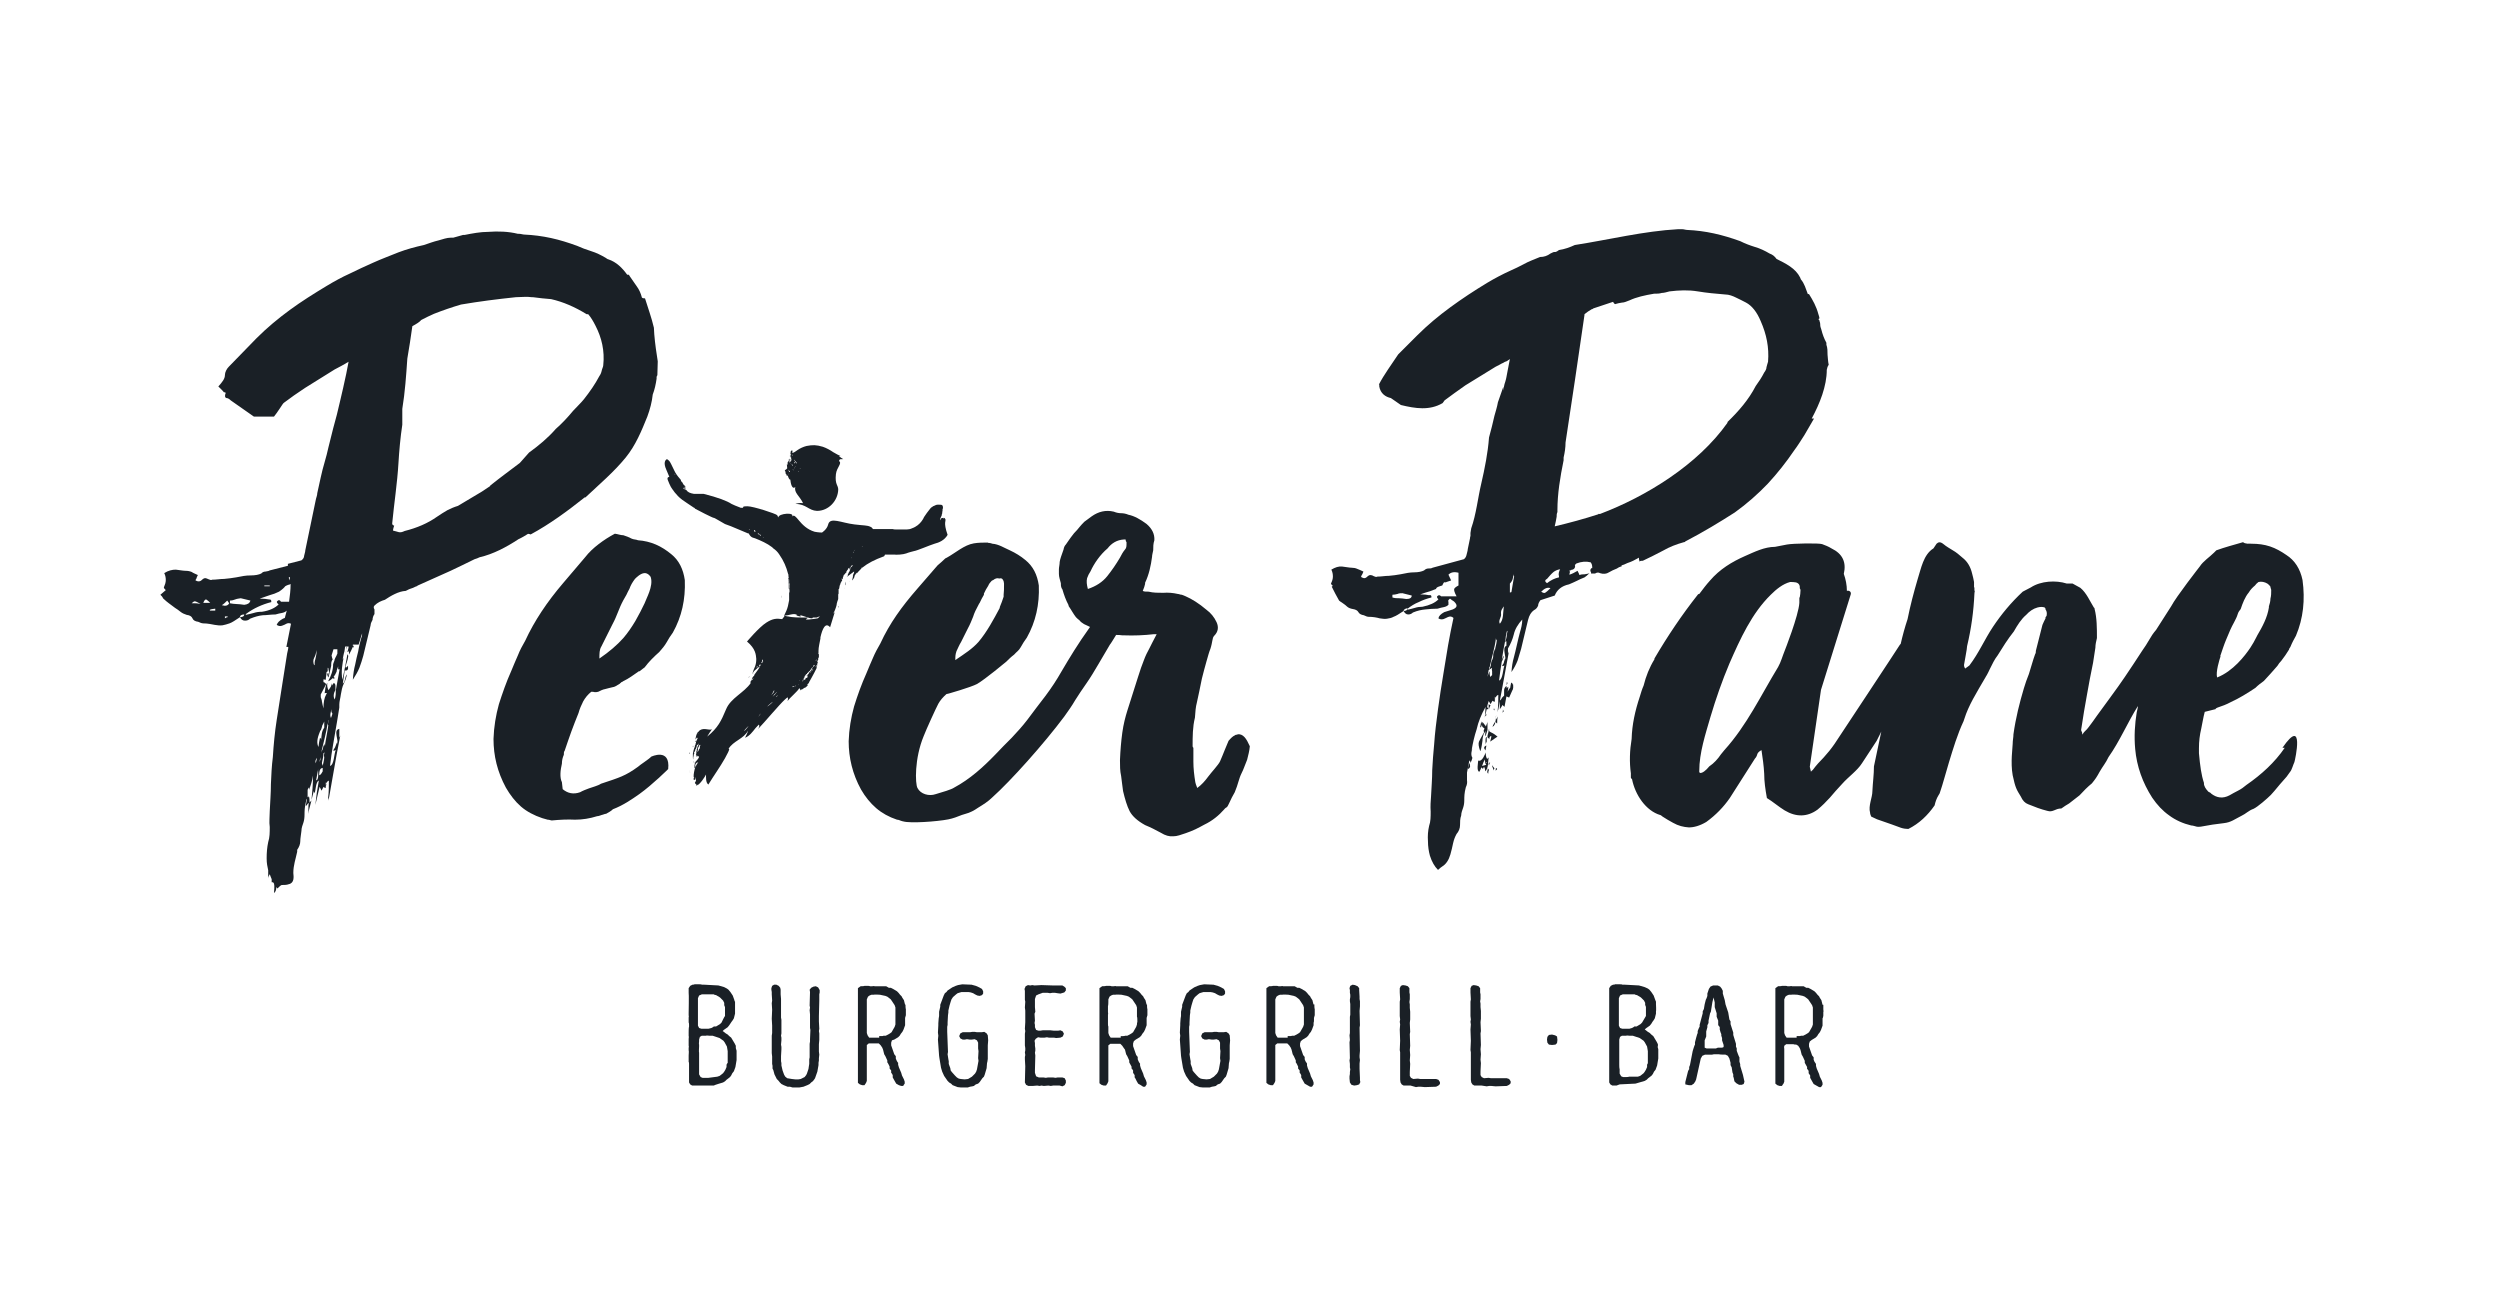 <svg viewBox="0 0 646.9 336.7" version="1.1" xmlns="http://www.w3.org/2000/svg" id="Ebene_1">
  
  <defs>
    <style>
      .st0 {
        fill: #1a2026;
      }
    </style>
  </defs>
  <g data-name="Ebene_1" id="Ebene_11">
    <g>
      <path d="M190.4,271.2v-.6l-.3-.6-.9-1.5-.5-.4-.4-.4-.5-.3-.5-.4-.3-.2.3-.3,1-.7.4-.5.6-.9.3-.4.3-.5.3-1.2v-3.1c-.1,0-.2-.5-.2-.5l-.4-1.1-.6-.9-.5-.6-.4-.3-.8-.4-1.4-.4-3.7-.2h-.6c0-.1-.6-.1-.6-.1h-1.3c0,.1-.5.1-.5.1l-.6.3-.4.6v1.2c.1,0,0,5.3,0,5.3v.6c.1,0,0,.5,0,.5v1.3c.1,0,.1.6.1.6v.5c-.1,0-.1,1.4-.1,1.4v1c.1,0,0,.7,0,.7v1.8c.1,0,0,.6,0,.6v.6c.1,0,0,1.3,0,1.3v1.7c.1,0,.1.5.1.5v4.8l.3.5.5.3h5.6c0-.1,2.4-.8,2.4-.8l.5-.3.4-.4.4-.3.5-.4.3-.4.3-.6.4-.5.4-1.1.3-1.8v-2.4l-.2-.7h0ZM180.6,265.5v-7.2l.3-.7.7-.3h3.1c0,.1.6.2.6.2l1,.6.4.4.4.4.3.6v.6l.2.5v2.3c-.1,0-.9,1.7-.9,1.7l-.4.4-1,.6h-.6c0,.1-.6.4-.6.4l-.8.2h-1.8l-.6-.2-.3-.6h0ZM188.2,275.1l-.2.4v.6l-.3.7-.3.5-.3.4-.5.4-.4.3-.6.2-2.3.3h-1.5l-.5-.2-.4-.7v-5.6c-.1,0,0-1.6,0-1.6v-.5c-.1,0,0-.9,0-.9v-.4l.2-.7.5-.3h1.1c0-.1.8,0,.8,0h.9l1.8.6,1,.7.3.4.6,1.1.2,1.2v3.1h-.1Z" class="st0"></path>
      <polygon points="211.1 255.2 210.5 255.3 209.9 255.6 209.5 256.1 209.6 256.7 209.5 260.2 209.6 260.7 209.5 261.4 209.6 262.5 209.6 263.7 209.6 264.3 209.6 266 209.7 266.5 209.6 268.9 209.6 269.5 209.5 270.1 209.5 273.6 209.4 274.1 209.4 274.7 209.4 275.3 209.3 275.9 209.2 276.6 208.8 277.8 208.6 278.2 208.2 278.7 207.2 279.2 206.6 279.3 205.8 279.3 204.9 279.2 204.3 279.1 203.7 279 203.2 278.6 202.9 278.1 202.5 277 202.2 275.7 202.2 275.1 202.1 274.6 202.1 273.3 202.2 271.5 202.2 270.9 202.1 270.3 202.2 269.2 202.2 268.5 202.1 268 202.2 267.4 202.2 263.9 202.1 263.3 202.1 258.5 202 257.3 202 256.6 202 256.1 201.9 255.6 201.5 255.1 200.9 254.8 200.3 254.8 199.8 255.1 199.6 255.7 199.6 256.1 199.7 256.7 199.7 257.3 199.8 258.9 199.7 259.6 199.8 261.3 199.7 263.6 199.8 265.4 199.8 266 199.8 267.3 199.7 268 199.7 271 199.7 271.6 199.7 272.5 199.8 273.4 199.8 274 199.8 275.3 199.9 275.8 199.9 276.5 200.1 276.9 200.4 278 200.7 278.6 201 279.2 201.4 279.6 201.8 280.1 202.2 280.5 202.8 280.8 203.8 281.2 204.4 281.2 205.1 281.4 206.8 281.4 207.9 281.2 208.9 280.8 209.5 280.5 209.9 280.1 210.4 279.7 210.7 279.3 210.9 279 211.5 277.3 211.8 275.6 211.8 275 211.9 274.4 211.9 273.8 212 272.9 211.9 272.1 211.9 271.4 211.9 270.8 211.9 270.2 212 269.1 212 268 212 267.4 211.9 266.8 212 266.2 211.9 264.3 211.9 263.8 211.9 262.9 212 259 212 258.5 212 257.3 212.1 256.8 212.1 256.2 211.7 255.5 211.1 255.2" class="st0"></polygon>
      <path d="M234.2,260l-.3-1.2-.4-.6-.2-.4-.4-.4-.4-.5-.4-.4-1-.6-.6-.3h-.5l-.7-.4h-3c0-.1-.6,0-.6,0h-.6c0-.1-.7-.1-.7-.1h-.7c0,.1-1,.1-1,.1l-.7.5v24.5l.5.4.6.2h.6l.4-.6.2-.5v-9.3l.5-.4h2.6l.5.5.4.6.2.5.3,1.2.3.5.5,1.1v.5c.1,0,.6,1.1.6,1.1v.5l.4.5v.6c.1,0,.4.6.4.6v.6l.5.9.4.7.7.4.6.2h.5c0-.1.4-.6.4-.6v-.5l-.2-.6-.5-1-.2-.7-.6-1.4-.2-.7v-.5c-.1,0-.4-.6-.4-.6l-.2-.5v-.6l-.4-.5-.8-2.3v-.7l.2-.6.6-.2.5-.3.5-.3.4-.4.3-.5.4-.5.3-.6.4-1.1v-1.9l.2-.7v-1.6c-.1,0-.1-1.2-.1-1.2h0ZM231.7,264v1.1l-.2.6-.8,1.4-.4.3-.5.3-.6.3h-.6c0,.1-.5.1-.5.1h-.6v.4h-2.6l-.4-.6-.2-.6v-8.7l.3-.7.4-.3.5-.2h.6c0-.1,1.6,0,1.6,0l1.4.3.5.2.4.3.5.4,1,1.5.2.6v3.3h0Z" class="st0"></path>
      <polygon points="255.3 267.4 254.7 267 254 267.1 252.8 267.1 252.2 267 251.6 267 251 267.1 250.3 267.1 249.1 267.1 248.5 267.4 248.2 268.1 248.5 268.7 249.1 269 249.7 269 250.2 268.9 250.9 269 251.5 269 252.2 268.9 252.8 269.2 253.1 269.8 253.1 270.3 253.1 271.3 253.2 272 253.1 273.8 253.2 274.5 252.8 276.7 252.6 277.3 252.3 277.8 251.9 278.2 251.5 278.6 250.5 279.2 249.6 279.3 248.6 279.2 248.1 279.1 247.6 278.8 247.1 278.3 246.3 277.4 246 277 245.9 276.4 245.5 275.3 245.5 274.6 245.4 274.1 245.2 272.8 245.3 272.2 245.1 267 245.1 266.4 245.1 265.7 245.2 265.2 245.2 264.6 245.3 262.7 245.4 262 245.4 261.5 245.7 260.2 246 259.2 246.2 258.6 246.6 258 247.4 257.3 247.8 257 248.8 256.7 250.6 256.7 251.2 256.8 251.8 257 252.3 257.3 252.9 257.6 253.5 257.7 254.1 257.5 254.4 257.1 254.4 256.5 254.1 255.9 253.4 255.5 252.5 255.1 251.4 254.8 249 254.7 247.9 254.9 247.3 255.1 246.4 255.5 245.8 255.9 245.2 256.3 244.9 256.7 244.5 257 244.2 257.6 243.3 260 243.3 260.5 243 261.8 243 262.3 243 262.9 242.9 263.5 242.8 264.8 242.8 265.3 242.7 267.2 242.8 268 242.7 269 243 273.2 243.1 273.9 243.2 274.5 243.3 275.1 243.4 275.7 243.5 276.3 243.8 277.3 244.3 278.4 245.2 279.7 245.6 280.1 246.1 280.4 246.5 280.8 247.8 281.3 248.7 281.4 249.5 281.4 250.4 281.4 251 281.2 251.6 281.1 252 281 252.5 280.6 253.1 280.4 253.5 280 254.2 279 254.6 278.6 254.8 278.1 255.3 276.4 255.4 275.1 255.5 274.7 255.6 274 255.6 271.6 255.6 271.1 255.6 270.5 255.7 269.2 255.6 267.9 255.3 267.4" class="st0"></polygon>
      <polygon points="274.9 278.8 274.3 278.8 273.7 278.8 273.1 278.9 272.5 278.8 271.2 278.8 270.6 278.9 270 278.8 268.8 278.8 268.1 278.5 267.8 277.6 267.8 276.9 267.9 273.1 267.8 272.4 267.9 271.9 267.9 271.3 267.8 270.6 267.8 269.9 267.7 269.3 268 268.8 268.6 268.4 269.2 268.5 270.3 268.5 270.9 268.4 271.4 268.5 272.7 268.5 273.3 268.6 274.4 268.5 275 268.2 275.3 267.5 275 266.9 274.4 266.6 273.8 266.7 272.7 266.7 271.8 266.6 270.7 266.6 269.8 266.6 269.2 266.7 268.7 266.7 268.1 266.5 267.8 265.8 267.8 265.2 267.7 264.7 267.8 264.1 267.7 262.3 267.9 261.8 267.8 260.6 267.8 258.5 268.1 257.6 268.7 257.3 269.8 256.9 271.1 256.9 271.7 257 272.3 256.9 273 256.9 273.6 257 274.4 257.1 275.4 256.8 275.8 256.3 275.8 255.7 275.4 255.3 274.9 255 274.3 255 272.5 255 269.5 254.9 267.7 255 267.1 254.9 266.6 255 266 254.9 265.4 255.2 265.1 255.9 265.2 256.4 265.2 257 265.2 257.7 265.2 258.1 265.2 258.7 265.3 259.2 265.2 260.7 265.3 261.5 265.3 262.2 265.3 263.3 265.3 263.8 265.3 264.5 265.2 266.2 265.3 266.8 265.2 267.5 265.2 268.2 265.2 268.8 265.2 269.8 265.2 270.5 265.3 271.2 265.3 271.8 265.2 272.3 265.3 273 265.2 273.5 265.2 274.1 265.3 275.9 265.2 280.1 265.5 280.7 266.1 281 267.2 281 268.4 280.9 269 281 269.5 280.9 270.1 281 271.3 280.9 271.9 281 272.5 280.9 273.1 280.9 274.2 280.9 274.9 281.1 275.5 280.8 275.8 280.2 275.8 279.6 275.5 279 274.9 278.8" class="st0"></polygon>
      <path d="M296.7,260l-.3-1.2-.4-.6-.2-.4-.4-.4-.4-.5-.4-.4-1-.6-.6-.3h-.5l-.7-.4h-3c0-.1-.6,0-.6,0h-.6c0-.1-.7-.1-.7-.1h-.7c0,.1-1,.1-1,.1l-.7.5v24.6l.5.4.6.2h.6l.4-.6.2-.5v-9.3l.5-.4h2.6l.5.5.4.6.3.4.3,1.2.3.5.5,1.1v.5l.6,1.1v.5c.1,0,.4.5.4.5v.6l.4.6v.6c.1,0,.5.9.5.9l.4.7.7.4.6.4h.5l.4-.6v-.5l-.2-.6-.5-1-.2-.7-.6-1.4-.2-.7v-.5c-.1,0-.4-.6-.4-.6l-.2-.5v-.6l-.4-.5-.8-2.3v-.7l.2-.6.5-.4.5-.3.5-.3.4-.4.3-.5.4-.5.3-.6.4-1.1v-1.9l.2-.7v-1.6c-.1,0-.1-1.2-.1-1.2h0ZM294.3,264v.5c-.1,0-.1.6-.1.6l-.2.6-.8,1.4-.4.3-.5.3-.6.3h-.6c0,.1-.5.1-.5.1h-.6v.4h-2.6l-.4-.6-.2-.6v-1.7c-.1,0-.1-.7-.1-.7v-2.4c.1,0,0-.6,0-.6v-1.6c.1,0,.1-1.2.1-1.2v-.5l.3-.7.4-.3.5-.2h.6c0-.1,1.6,0,1.6,0l1.4.3.5.2.4.3.5.4,1,1.5.2.6v2.4c.1,0,.1.9.1.9h0Z" class="st0"></path>
      <polygon points="317.9 267.4 317.3 267 316.6 267.1 315.4 267.1 314.8 267 314.2 267 313.6 267.1 312.9 267.1 311.7 267.1 311.1 267.4 310.8 268.1 311.1 268.7 311.7 269 312.3 269 312.8 268.9 313.5 269 314.1 269 314.8 268.9 315.4 269.2 315.7 269.8 315.7 270.3 315.7 271.3 315.8 272 315.7 273.8 315.8 274.5 315.4 276.7 315.2 277.3 314.9 277.8 314.5 278.2 314.1 278.6 313.1 279.2 312.2 279.3 311.2 279.2 310.7 279.1 310.2 278.8 309.7 278.3 308.9 277.4 308.6 277 308.5 276.4 308.1 275.3 308.1 274.6 308 274.1 307.8 272.8 307.9 272.2 307.7 267 307.7 266.4 307.7 265.7 307.8 265.2 307.8 264.6 307.9 262.7 308 262 308 261.5 308.3 260.2 308.6 259.2 308.8 258.6 309.2 258 310 257.3 310.4 257 311.4 256.7 313.2 256.7 313.8 256.8 314.4 257 314.9 257.3 315.5 257.6 316.1 257.7 316.7 257.5 317 257.1 317 256.5 316.7 255.9 316 255.5 315.1 255.1 314 254.8 311.6 254.7 310.5 254.9 309.9 255.1 309 255.5 308.4 255.9 307.8 256.3 307.5 256.7 307.1 257 306.8 257.6 305.9 260 305.9 260.5 305.6 261.8 305.6 262.3 305.6 262.9 305.5 263.5 305.4 264.8 305.4 265.3 305.3 267.2 305.4 268 305.3 269 305.6 273.2 305.7 273.9 305.8 274.5 305.9 275.1 306 275.7 306.1 276.3 306.4 277.3 306.9 278.4 307.8 279.7 308.2 280.1 308.7 280.4 309.1 280.8 310.4 281.3 311.3 281.4 312.1 281.4 313 281.4 313.6 281.2 314.2 281.1 314.6 281 315.1 280.6 315.7 280.4 316.1 280 316.8 279 317.2 278.6 317.4 278.1 317.9 276.4 318 275.1 318.1 274.7 318.2 274 318.2 271.6 318.2 271.1 318.2 270.5 318.3 269.2 318.2 267.9 317.9 267.4" class="st0"></polygon>
      <path d="M339.9,260l-.3-1.2-.4-.6-.2-.4-.4-.4-.4-.5-.4-.4-1-.6-.6-.3h-.5l-.7-.4h-3c0-.1-.6,0-.6,0h-.6c0-.1-.7-.1-.7-.1h-.7c0,.1-1,.1-1,.1l-.7.5v24.5l.5.4.6.2h.6l.4-.6.2-.5v-9.3l.5-.4h2.6l.5.5.4.6.2.5.3,1.2.3.5.5,1.1v.5c.1,0,.6,1.1.6,1.1v.5l.4.5v.6c.1,0,.4.6.4.6v.6l.5.9.4.7.7.4.7.4h.5l.4-.6v-.5l-.2-.6-.5-1-.2-.7-.6-1.4-.2-.7v-.5l-.4-.6-.2-.5v-.6l-.4-.5-.8-2.3v-.7l.2-.6.5-.4.5-.3.5-.3.4-.4.3-.5.4-.5.3-.6.4-1.1v-.7c.1,0,.1-.6.1-.6v-.6l.2-.7v-1.6c-.1,0-.1-1.2-.1-1.2h-.2ZM337.4,264v1.1l-.2.6-.8,1.4-.4.3-.5.3-.6.3h-.6c0,.1-.5.1-.5.1h-.6v.4h-2.6l-.4-.6-.2-.6v-8.7l.3-.7.4-.3.5-.2h.6c0-.1,1.6,0,1.6,0l1.4.3.5.2.4.3.5.4,1,1.5.2.6v3.3h0Z" class="st0"></path>
      <polygon points="351.9 278.9 351.8 276.6 351.8 276 351.8 275.2 351.9 274.3 351.8 273.6 351.8 273.1 351.9 271.9 351.8 265.9 351.9 265.3 351.8 261.6 351.9 260.4 351.9 259.1 351.8 258.5 351.8 257.9 351.7 256.2 351.7 255.7 351.3 255.2 350.6 254.9 350 254.8 349.4 255.1 349.2 255.7 349.3 256.2 349.3 256.9 349.4 257.4 349.4 258 349.3 258.6 349.3 259.1 349.4 259.8 349.4 262.6 349.3 263.1 349.3 264.1 349.3 266.7 349.3 267.3 349.2 267.9 349.3 269.1 349.2 269.7 349.3 273.8 349.2 274.4 349.3 275.3 349.3 276.2 349.4 276.7 349.3 277.4 349.3 277.9 349.2 278.5 349.2 279.1 349.3 280.1 349.7 280.7 350.4 280.9 351.1 280.8 351.7 280.6 352 280 351.9 279.5 351.9 278.9" class="st0"></polygon>
      <polygon points="371.6 279.2 367.5 279.2 366.9 279.1 365.7 279.2 365.1 278.9 364.8 278.4 364.8 277.4 364.9 275.3 364.8 274.4 364.9 273 364.8 271.7 364.9 270.6 364.8 267.6 364.9 267 364.8 264.7 364.9 263.8 364.9 262.2 364.9 261.8 364.8 260.8 364.8 259.9 364.7 259.3 364.8 258.5 364.8 257.3 364.7 256.8 364.7 256.1 364.7 255.7 364.3 255.2 363.7 255 363 254.9 362.5 255.1 362.2 255.7 362.2 256.3 362.2 256.8 362.3 258.6 362.2 259.2 362.2 262.9 362.3 263.8 362.2 264.4 362.3 265.1 362.2 266.4 362.3 269.3 362.2 271.7 362.3 272.3 362.3 272.7 362.3 279.4 362.4 280.1 362.7 280.6 363.2 280.9 363.8 280.9 364.4 280.9 365 280.9 366.4 281.3 367 281.2 367.6 281.2 368.7 281.3 371.6 281.2 372.2 280.9 372.6 280.5 372.6 280 372.2 279.4 371.6 279.2" class="st0"></polygon>
      <polygon points="389.9 279 385.8 279 385.2 278.9 384 279 383.4 278.7 383.1 278.2 383.1 277.2 383.2 275.1 383.1 274.2 383.2 272.8 383.1 271.5 383.2 270.4 383.1 267.4 383.2 266.8 383.1 264.5 383.2 263.6 383.2 262 383.2 261.6 383.1 260.6 383.1 259.7 383 259.1 383.1 258.5 383.1 257.3 383 256.8 383 256.1 383 255.7 382.6 255.2 382 255 381.3 254.9 380.8 255.1 380.5 255.7 380.5 256.3 380.5 256.8 380.6 258.6 380.5 259.2 380.5 262.9 380.6 263.8 380.5 264.4 380.6 265.1 380.5 266.4 380.6 269.3 380.5 271.7 380.6 272.3 380.6 272.7 380.6 279.4 380.7 280.1 381 280.6 381.5 280.9 382.1 280.9 382.7 280.9 383.4 280.9 384.7 281.1 385.3 281 385.9 281 387 281.1 389.9 281 390.5 280.7 390.9 280.3 390.9 279.8 390.5 279.2 389.9 279" class="st0"></polygon>
      <polygon points="402.4 267.9 401.6 267.7 400.8 267.8 400.4 268.3 400.3 269 400.4 269.8 400.8 270.3 401.6 270.4 402.5 270.3 402.9 269.9 403 269.1 402.9 268.2 402.4 267.9" class="st0"></polygon>
      <path d="M429,270.8v-.6l-.3-.6-.9-1.5-.5-.4-.4-.4-.5-.3-.5-.4-.3-.2.3-.3,1-.7.4-.5.3-.5.3-.4.3-.5.3-1.2v-.6c.1,0,0-1.9,0-1.9v-.6l-.2-.5-.4-1.1-.6-.9-.5-.6-.4-.3-.9-.4-1.4-.4-3.7-.2h-.6c0-.1-.6-.1-.6-.1h-1.3c0,.1-.5.1-.5.1l-.6.3-.4.6v24.4l.3.5.5.3h1.1l.8-.3,4.1-.2,2.4-.7.5-.3.4-.4.4-.3.5-.4.3-.4.3-.6.4-.5.4-1.1.3-1.8v-2.4l-.2-.7h.1ZM418.9,258.3l.3-.7.7-.3h3.1c0,.1.6.2.6.2l1,.6.4.4.4.4.3.6v.6c.1,0,.2.5.2.5v2.3l-1,1.7-.4.4-1,.6h-.6c0,.1-.6.4-.6.4l-.7.2h-1.8l-.6-.2-.3-.6v-7.2h0ZM426.4,275.1l-.2.4v.6l-.3.7-.3.5-.3.4-.5.4-.4.3-.6.2h-2.3c0,.1-.9.1-.9.1h-.6l-.5-.2-.4-.7v-1.2c-.1,0-.1-1.1-.1-1.1v-6.5l.2-.7.5-.3h1.1c0-.1.8,0,.8,0h.9l1.8.6,1,.7.3.4.6,1.1.2,1.2v3.1h0Z" class="st0"></path>
      <path d="M450.3,275.8v-.4l-.2-.7v-1.1c-.1,0-.7-1.7-.7-1.7v-.6l-.2-.5v-.7l-.7-2.3v-.6l-.7-2.2v-.7l-.3-.5-.3-1.8-.7-2.1-.2-1.1-.5-1.7v-.7l-.3-.6-.4-.5-.6-.3h-1.2l-.7.3-.4.6-.4,1.2v.6l-.2.6-.2.4-.3,1.2-.2,1.2-.3.6v.5l-.8,3v.5c-.1,0-.5,1.1-.5,1.1v.5c-.1,0-.7,2.4-.7,2.4v.6c-.1,0-.6,1.7-.6,1.7l-.7,3.6-.2.5v.6c-.1,0-.3.5-.3.5l-.7,2.8v.6l.9.2h.7l.6-.4.4-.6.2-.5,1.2-5.4.4-.7.7-.3h1.9c0-.1.8-.1.8-.1h.9c0,.1,1.7.1,1.7.1l.6.3.4.7.3,1.1v.6l.3.6.2,1.3.2.5v.6c.1,0,.3,1.2.3,1.2l.5.5.7.4h.7l.5-.2.2-.6-.4-1.8-.7-2.3h0ZM446.1,270.9l-.5.2h-1.1l-.5.2h-2.4l-.5-.2v-1.9l.4-1v-1.3l.3-1.1v-.5l.3-.6v-.6l.4-1.9.2-.4.4-2.5.3-1.2h0l.3,1.3v1.2l.5,1.6v.9l.4,1v1.2c.1,0,.4.5.4.5v.6l.2.7.2.5v.4l.2.6v.6l.4,1.2v.6h.1Z" class="st0"></path>
      <path d="M471.6,260l-.3-1.2-.4-.6-.2-.4-.4-.4-.4-.5-.4-.4-1-.6-.6-.3h-.5l-.7-.4h-3c0-.1-.6,0-.6,0h-.6c0-.1-.7-.1-.7-.1h-.7c0,.1-1,.1-1,.1l-.7.5v24.7l.5.4.6.2h.6c0-.1.4-.6.4-.6l.2-.5v-8.6c-.1,0,0-.7,0-.7l.5-.4h1.9c0,.1.7.1.7.1l.5.3.4.6.2.5.3,1.2.3.5.5,1.1v.5l.6,1.1v.5c.1,0,.4.5.4.5v.6l.4.6v.6l.5.9.4.7.7.4.7.4h.5l.4-.6v-.5l-.2-.6-.5-1-.2-.7-.6-1.4-.2-.7v-.5l-.4-.6-.2-.5v-.6l-.4-.5-.8-2.3v-.7l.2-.6.5-.4.5-.3.5-.3.4-.4.3-.5.4-.5.3-.6.4-1.1v-1.9c.1,0,.2-.7.2-.7v-.9c.1,0,0-.7,0-.7v-1.2h-.2ZM469.1,264v1.1l-.2.6-.8,1.4-.4.3-.5.3-.6.3h-.6c0,.1-.5.1-.5.1h-.6v.4h-2.6l-.4-.6-.2-.6v-8.7l.3-.7.4-.3.5-.2h.6c0-.1,1.6,0,1.6,0l1.4.3.5.2.4.3.5.4,1,1.5.2.6v3.3h0Z" class="st0"></path>
      <path d="M173.7,143.4c-1.2-1-2.6-1.9-4-2.5s-3-1-4.6-1.1c-.3-.1-.6-.2-.8-.2s-.5-.1-.8-.2c-.8-.4-1.5-.7-2.2-.9-.7,0-1.4-.3-2.2-.4-1.5.8-2.9,1.7-4.2,2.7s-2.5,2.1-3.5,3.4l-5.7,6.7c-4.1,4.8-7.4,9.7-9.8,14.9-.7,1.2-1.4,2.5-1.9,3.8-.6,1.3-1.1,2.6-1.7,4-1.3,2.9-2.3,5.8-3.2,8.6-.8,2.9-1.3,5.9-1.4,9,0,4.4,1,8.5,3.2,12.6,1.1,1.9,2.4,3.6,3.9,4.9s3.4,2.3,5.5,3c.5.1.9.3,1.4.4.5,0,.8.2,1.1.2,2.1-.2,4.1-.3,6-.2,1.9,0,3.8-.3,5.7-.9.5,0,1-.3,1.5-.4.2-.1.4-.1.6-.2h.2c.7-.4,1.3-.7,1.8-1.2,2.6-1,4.8-2.5,6.8-3.9,3.5-2.5,7.5-6.5,7.5-6.5.6-5.6-4.4-3.2-4.4-3.2-.5.6-2.9,2.1-3.4,2.6-3.3,2.4-4.8,2.8-9.6,4.4-.7.5-2.3.9-3.1,1.2s-1.6.6-2.3,1c-1.7.6-3.2.3-4.5-.8-.1-.6-.1-1.2-.2-1.8-.6-1.2-.4-3.1,0-4.8h0c0-.9.2-1.6.5-2.3,0-.5,0-.8.2-1,.6-1.7,1.1-3.3,1.7-4.9.6-1.6,1.2-3.2,1.9-4.9.3-1.1.7-2,1.2-3,.5-.9,1.2-1.8,2.1-2.5.3,0,.6,0,.9.1.3,0,.6,0,.9-.1.6-.3,1.2-.6,1.8-.7.6-.2,1.3-.3,2-.5.3,0,.9-.3,1.8-.9,0-.1.3-.2.4-.4.1,0,.2,0,.4-.2,1.5-.7,2.8-1.7,4.1-2.6h.2c.7-.6,1.2-.9,1.3-1,.6-.8,1.2-1.5,1.8-2.1s1.2-1.2,2-1.9c.7-.8,1.4-1.6,1.9-2.5s1-1.7,1.6-2.5c2.3-4.1,3.3-8.6,3.1-13.6-.4-2.8-1.5-5.1-3.5-6.7h0ZM166.8,156.1c-.7,1.5-1.5,3-2.4,4.6-.9,1.5-1.9,3-3.1,4.4-1.6,1.8-3.7,3.6-6.2,5.3,0-1.3,0-2.3.5-3.1.4-.8.8-1.6,1.2-2.4l1.7-3.4c.6-1.1,1-2.1,1.4-3.1s.8-2,1.4-3.1c.3-.5.5-.9.8-1.4.2-.5.5-1,.8-1.6.3-.9.8-1.7,1.4-2.5.4-.4,1.4-1.4,2.4-1.5.8-.1,1.6.7,1.7,1.1.7,2.3-1.2,5.5-1.6,6.7h0Z" class="st0"></path>
      <path d="M383.1,194.3c.3-1,.4-1.9.5-2.6,0-.7.2-1.5.5-2.2v.4c0-.3.2-.5.3-.8,0,.2-.2,1.3,0,1.4.2-.5.3-1.1.5-1.6v-2.2c0,.4-.3.8-.4,1.3.1,0-.8-1-.9-1.2-.1.4-.2.9,0,1.3.3.3.7.3.4.7-.2.4,0,.4,0,.7-.7,1.2-1.1,2-1.3,2.4-.2.5-.1,1.3.3,2.4h.1Z" class="st0"></path>
      <path d="M387.4,184.1v.4-.4Z" class="st0"></path>
      <path d="M386.8,180.9c0,.3,0,.5-.1.7,0,0,.1-.4.1-.7Z" class="st0"></path>
      <path d="M419.6,146.3c.4-.1.9-.3,1.5-.6.6-.2,1.1-.4,1.5-.6.4-.2.9-.5,1.5-.8v.5c.1,0,.1.3.1.5.3-.2.6-.2.9-.2,1.7-.8,3.5-1.7,5.2-2.6,1.7-1,3.6-1.7,5.4-2.2,0,0,.3,0,.4-.2,4.6-2.4,8.9-5,12.8-7.5,3.2-2.3,6-4.8,8.5-7.4,2.5-2.7,4.8-5.6,6.9-8.7.9-1.2,1.7-2.5,2.6-3.9.8-1.4,1.7-2.9,2.5-4.3h-.6c2.1-3.9,3.9-8.4,3.9-12.6h0c.1-.5.2-.9.5-1.3-.2-.9-.2-1.7-.3-2.6,0-.9,0-1.8-.3-2.6v-.5c-.6-1.1-1-2.2-1.3-3.4h0c-.2-.5-.3-.9-.3-1.4s-.2-.7-.2-1c-.3-.2-.3-.4,0-.5,0-.4-.2-.8-.3-1.2-.5-1.9-1.4-3.5-2.4-5.1h-.3c-.5-1.3-.9-2.8-1.8-3.8-.1-.2-.1-.3-.2-.5-1.2-2.4-3.7-3.6-6.1-4.8h0c-.5-.7-1-1.1-1.8-1.4-1.2-.7-2.4-1.3-3.8-1.7-1.3-.4-2.6-.9-3.8-1.5-2.2-.8-4.5-1.5-6.8-2s-4.6-.8-6.9-.9c-.4,0-.9-.2-1.4-.2s-.6,0-.9,0c-9,.5-17.8,2.7-26.8,4.1-1.3.6-2.7,1.1-4.1,1.3-.3.2-.5.4-.9.5h-.3c-.3,0-.7.3-1,.4-.8.6-1.7.9-2.7.9-1.4.6-2.9,1.1-4.3,1.9h0c-1.1.6-2.2,1.1-3.3,1.6-2,.9-4.1,2-6.1,3.2-3.3,2-6.5,4.1-9.5,6.3s-5.9,4.6-8.6,7.3l-4.9,4.9c-1.7,2.6-3.6,5.1-5,7.8h.1v.5c.3,1.8,1.6,2.7,3,3,.9.6,1.7,1.2,2.6,1.8,3.7.9,7.4,1.5,10.8-.5.3-.4.4-.6.5-.7,1.6-1.2,3.4-2.5,5.4-3.9l7.8-4.8c.6-.3,1.2-.6,1.7-.9.2,0,.5-.3.8-.4,0,0,.7-.2.7-.4.2,0,.3-.2.5-.3l-.6,3.1c-.1.5-.2,1.1-.3,1.6,0,0-.2,1-.3,1.2-.3.8-.4,1.6-.5,2.3v-1c-.5,1.3-.9,2.7-1.4,4-.2,1.2-.6,2.4-.9,3.5-.4,1.9-.9,3.7-1.4,5.6-.3,4-1.1,8-2,11.9-.9,3.8-1.3,7.9-2.6,11.6l-.2,1.2v.9c-.1,0-.1.2-.1.2h0v.2h0c0,.1-.6,2.9-.6,2.9,0,.4-.2.9-.3,1.4-.1.5-.3.9-.7,1.2l-8.1,2.2c-.3.2-.7.2-1.1.2s-.8.2-1.1.5c-.6.3-1.5.5-2.6.5s-2,.2-3.5.5c-1,.2-2,.3-3,.4-1,0-1.9.2-3,.2-.3.2-.6,0-.9-.1-.3-.2-.6-.3-.9-.3s-.6.2-.9.5-.7.4-1.1.2l-.4-.2c0-.3.2-.5.3-.7,0,0,.2-.4.3-.7-.6-.3-1.1-.5-1.6-.7-.4-.2-1-.3-1.5-.3s-1.5-.2-2.4-.3-1.8.2-2.8.8c.3.6.4,1.2.4,1.8s-.2,1.2-.5,1.8c0,.1.2.4.5.6l-.3.2c.6,1.2,1.2,2.4,1.9,3.6.2.2.4.3.7.5.4.3.9.6,1.3,1s1,.6,1.6.7c.7.1,1.2.4,1.4.8.2.4.7.7,1.4.8.6.3,1,.4,1.1.4,1.3,0,2.3.2,3,.4.7.1,1.3.2,1.9.1.6-.1,1.2-.2,1.7-.5.6-.2,1.4-.7,2.6-1.5,0-.4.5-.7,1.1-.7,0,.4-.5.7-1.1.7.3.6.7.9,1.2.9s.9-.2,1.2-.5c1.2-.5,2.2-.7,3.2-.8s2-.2,3.2-.2c.6-.2,1.1-.3,1.6-.4.5-.1.9-.3,1.2-.6v-.8c-.2-.2,0-.5.4-.8.1.1.3.2.4.3,0,.1.4.2.7.5.9.9.8,1.5-.4,2l-2.2.7c-.9.5-1.4,1-1.5,1.6.4.3.9.3,1.3.2.4-.2.8-.3,1.1-.5.6-.3,1.1-.2,1.5.2-.5,2.4-1,4.7-1.4,7.1-.4,2.4-.8,4.8-1.2,7.3-.5,3.1-1,6.1-1.4,9.2-.4,3-.8,6.1-1,9.1-.2,2.2-.4,4.4-.5,6.7,0,2.3-.2,4.5-.3,6.7-.1,1.3-.2,2.6-.1,4,0,1.3,0,2.6-.4,3.7-.3,1.3-.4,2.6-.3,4,0,1.3.2,2.6.5,3.7.5,1.6,1.2,2.8,2.1,3.7.4-.4.8-.7,1.1-.9,1-.6,1.7-1.7,2.1-3.1.3-1,.5-2,.7-2.9s.5-1.7.9-2.4c.6-.7.9-1.5.9-2.3s0-1.7.3-2.5c0-.7.3-1.4.5-2s.3-1.2.3-2,0-1.8.4-3.3c.3-.6.4-1.2.3-1.8v-2c.2-1,.4-2,.6-3.1.3.1.3.3.2.5.3.1.5-1,.6-1.2-.5-.8-.2-1.8,0-2.5-.1.2-.1.3-.2.5.3-1.8.7-3.6,1.3-5.4.4-1.9,1.2-3.8,2.3-5.8v-.2c0,1-.1,2-.2,3,.2-.7.3-1.5.5-2.2h.4v-.4h-.3c0-.6.3-1.1.4-1.7h0c.2.2.3.5.5.8.2-.3.3-.6.5-.9.2.3.2.1.6.3v-1.3c.2,0,.2.4.1.8,0-.5.2-1.1.8-1.3,0,1.4,0,2.9-.2,4.3v.2c0-.3.1-.5.2-.7.1-.7.3-1.4.4-2.2v2.1c.3-.4.5-.7.7-1.1.1.2.2.2.5.5.2-.9.3-1.8.5-2.7l.7.3c.3-.7.6-1.3.8-1.8.3-.4.3-1,.2-1.8l-.2.3c0-.2.1-.3.1-.3-.1-.1-.3-.2-.4-.3,0,.4-.2.9-.2,1.3-.3.4-.5.7-.7,1.1.1-.4.2-.9.2-1.3-.2.1-.3.2-.4.4,0-.2-.1-.4-.1-.6-.4.3-.6.7-.6,1.1v1.4c-.3.3-.5.5-.6.6,0,.2-.2.4-.5.7.2-1,.4-2.1.6-3.2.6-3.3,1.2-6.6,1.8-9.8,0,.3-.2.5-.3.8v-1.3c.7-1.2,1.2-2.4,1.5-3.6.3-1.4,1.1-2.7,2.2-3.9,0,1.2-.3,2.3-.6,3.3-.3,1-.5,2.1-.8,3.3s-.5,2.3-.8,3.3-.5,2.3-.6,3.7c.7-1,1.2-2,1.6-3,.3-1,.6-2,.9-3l1.8-7.5c.3-1.2.8-2,1.5-2.5.6-.3.9-.7,1.1-1.2,0-.5.3-1,.6-1.4l3.7-1.2c.6-1.5,1.8-2.5,3.7-2.9.7-.3,1.4-.6,2-.9.6-.3,1.2-.6,2-.9.3-.2.7-.5,1.3-1.1-.4.2-.9.2-1.3.3-.4,0-.9,0-1.3.2,0-.1-.2-.5-.5-1.1-.7.4-1.4.8-2.1,1v-.2h0c.2-.4.1-.7,0-.9.2,0,.4,0,.6-.2h.2c.6-.2.8-.8.6-1.2.1-.1.3-.3.4-.4,1.3-.5,2.5-.6,3.7-.3.3.4.4.8.4,1.3v.2h-.2c0,.1-.1.1-.1.1-.3.4-.2.7,0,1v.3h1.1c0-.1.1-.1.1-.1.4-.2.8-.2,1.1,0,.9.3,1.7.2,2.3-.2.7-.4,1.3-.7,2.1-1,.4-.3.9-.5,1.3-.6h-.1ZM363.9,155c-.7-.1-1.4-.2-1.9-.2s-1.1,0-1.7-.2v-.7c.4,0,.9-.1,1.3-.2.4-.2.9-.2,1.3-.2l2.4.6c0,.6-.5.9-1.4.9h0ZM376.9,154.3h-4c-.3-.3-.6-.4-.9-.1-.3.2-.2.4.2.9-.9.9-2.2,1.5-4.1,1.9-.7,0-1.4.1-2,.3s-1.2.3-2,.5v-.2c1-.8,2-1.4,3-1.8,1-.5,2.1-.9,3.3-1.2,0-.4,0-.7-.7-.6-.4-.1-1.2-.2-2.2-.2.9-.3,1.7-.6,2.5-.8.6-.2,1.1-.4,1.6-.6,0-.5,1-.7,1.6-.9.3-.5.3-1,.9-.8.2-.1.4-.2.5-.2.3-.1.6-.2.9-.3l-.7-1.5c.6-.6,1.4-.8,2.6-.5v3.3c-.6.3-1.1.7-1.1.9-.1.2,0,.8.6,1.9h0ZM386.1,173.7v1c-.2.2-.4.3-.5.5-.1-.5-.2-.9-.1-1.5-.6.9-.7,1.9-.8,2.9v.2c.1-1.1.3-2.3.5-3.4.3-.2.6-.4.9-.6-.1.3-.1.6,0,.9h0ZM386.8,168c-.1.4-.3.8-.4,1.2,0,.5,0,.9-.2,1.4-.3.5-.4,1-.4,1.5-.1.4-.3.8-.5,1.2,0-.3,0-.5.2-.8.5-2.4,1.3-4.9,1.6-7.4,0,.2,0,.5.2.5,0,.6-.2,1.4-.4,2.2v.2h-.1ZM387.3,165.2v-.9.9ZM388.4,158.8v-.4c0-.4.3-.9.7-1.5v.3c-.2,1.3,0,3.1-1,4.2-.5-.9.5-1.7.3-2.6ZM389.9,164.2c0,.6-.2,1.3-.4,1.9.1,0,.2-.1.3-.2v1.2c-1.2.5,0,2.9-.3,3.7.2-1.3-.4.6-.4.8-.2.4-.9,1.1.2.6-.4.8-.4,3.6-1.4,3.9.2-1.6.4-3.3.7-4.9.3-.5.4-1,.6-1.5-.3.2-.4.6-.6,1.1.3-1.9.6-3.8,1-5.6,0-.6.2-1.2.3-1.8l.2-.2c-.1.4-.1.7-.2,1h0ZM391.1,153.2c-.1.1-.3.1-.4.1h0v-2.1h0v-.2c.7-.7.9-1.5.9-2.5,0,.2,0,.4.2.6-.2,1.3-.5,2.7-.7,4.1h0ZM399.8,153.4c-.2.1-.6,0-1-.3.9-.9,1.7-1.2,2.4-.9-.7.7-1.2,1.1-1.4,1.2ZM403.4,149.1v.3c-1,.2-2.1.7-3.1,1.5-.6-.4-.6-.8,0-1.1.6-.7,1.1-1.3,1.7-1.8.4-.3,1-.6,1.7-.7-.3.6-.5,1.2-.3,1.8h0ZM413.8,132.9l-.3.2c-3.7,1.2-7.4,2.2-11.2,3.1.2-.9.4-1.8.5-2.5,0-.4,0-.8.2-1.2v-.5c0-4.2.7-8.5,1.6-12.9v-.7c.3-1.3.5-2.6.5-3.9,1.7-11,3.3-22,4.9-33v-.2c.6-.5,1.2-.9,1.9-1.3.1,0,.2,0,.4-.2,1.7-.6,3.4-1.1,5.1-1.7.1.2.2.4.5.6.6-.2,1.2-.3,1.8-.4.6,0,1.2-.3,2-.6,1.7-.8,3.9-1.3,6.3-1.7.7,0,1.4,0,2-.2.6,0,1.2-.2,2-.4,2.5-.3,4.9-.4,7.3,0s4.7.6,7.1.8c1,0,2,.4,2.8.8s1.7.8,2.6,1.3c1.5.8,2.8,2.4,3.8,4.8,1.5,3.4,2.2,6.8,1.9,10.5-.1.4-.3.9-.4,1.4,0,.5-.3,1-.6,1.4-.6,1.2-1.4,2.4-2.2,3.5-1.8,3.5-4.4,6.5-7.3,9.3v.2c-7.7,10.9-21.1,19.1-33,23.6h-.2Z" class="st0"></path>
      <polygon points="389.9 176.4 389.9 176.8 389.7 177.3 390.1 176.8 389.9 176.4" class="st0"></polygon>
      <path d="M383.5,187.4c0-.2-.2-.5-.2-.8-.1.5-.2,1.1-.3,1.6.3.1.4-.6.5-.8Z" class="st0"></path>
      <path d="M384.6,184.7c-.1.2-.2.4-.3.6.4,0,.3-.5.3-.6Z" class="st0"></path>
      <path d="M382.5,196.8c0,.4-.5,2.8.3,2.9.2-.4.4-.7.5-1.1.3.2.2,0,.4.4.1-.2.2-.4.3-.6.3.5.3.8.3,1.2.9-.8.7-2.4.9-3.6,0,0-.3.3-.4.4-.3-.6-.4-1.1-.3-1.7-.3.4-.9,2.5-2,2.1h0ZM384.7,197.3c0,.3,0,.2-.3-.2l.3.2ZM384.2,196.5c.1.5,0,1,.4,1.4-.4.1-.7.2-1.1.3.2-.6.4-1.1.7-1.7Z" class="st0"></path>
      <path d="M384.6,190.7c-.4.6-.1,1.3-.2,2,0-.3.2-.5.3-.8v-1.2h0Z" class="st0"></path>
      <path d="M380.1,197.5c-.1.5-.2,1-.3,1.5.3-.1.5-.3.6-.6,0-.2,0-.9-.3-.9h0Z" class="st0"></path>
      <path d="M387,186.6c.1.2.1.5.4.6,0-.6,0-1.2.2-1.8-.2.3-.3.5-.5.8v-.4c0,.2-.1.4-.1.7-.2.5-.7,1-.8,1.6.6-.4.7-.9.8-1.5h0Z" class="st0"></path>
      <path d="M387,185.8c.1-.4.2-.7.2-1,0,.3-.2.7-.2,1Z" class="st0"></path>
      <path d="M384.4,194.2c0-.4.2-.9.2-1.3-.7.3-.7.7-.2,1.3Z" class="st0"></path>
      <path d="M386.8,183.4h-.3c0,.1,0,.4.2.4v-.4h0Z" class="st0"></path>
      <path d="M388.7,184.4c.1,0,.2-.2.4-.3-.1-.2-.1-.4-.2-.5,0,.3,0,.6-.2.8h0Z" class="st0"></path>
      <path d="M385.6,197.2c-.3.3-.6.3-.3.9,0-.3.2-.6.3-.9Z" class="st0"></path>
      <path d="M385.1,200.2c0-.3,0-.6.2-1-.1,0-.2-.3-.3-.4,0,.5-.4,1,.1,1.4h0Z" class="st0"></path>
      <path d="M386.7,198.8c-.2-.2-.4-.5-.6-.8,0,.6.5,1,.3,1.6,0-.3.2-.5.3-.8h0Z" class="st0"></path>
      <path d="M385.4,191.2c0-.4,0-.6.5-.8,0,.5-.2,1-.3,1.5,0,0,1.6-1.1,1.9-1.3-.5-.4-1-.8-1.7-1.1s-.4-.5-.5-1c-.1.6-.2,1.3-.4,1.9,0,.6,0,.4.5.8h0Z" class="st0"></path>
      <path d="M387.4,199c0-.1-.2-.2-.3-.3,0,.2-.1.4-.1.7.1,0,.3-.3.4-.4Z" class="st0"></path>
      <path d="M385.7,182.5c-.2,0-.3-.2-.5-.3,0,.5,0,.9.1,1.4,0-.4.2-.7.4-1.1h0Z" class="st0"></path>
      <path d="M137,138.2s.2,0,.3.1c5-2.7,9.6-6.1,14-9.6h.2c3.6-3.4,7.3-6.5,10.4-10.3,2.6-3.2,4.1-6.9,5.6-10.6h0c.7-1.9,1.2-3.8,1.4-5.7.5-1.3.8-2.7,1-4.1v-.4c0-.2.1-.4.2-.5,0-1.2.1-2.4.1-3.6-.3-1.9-.7-4.5-.9-7,0-.6-.1-1.1-.1-1.7-.6-2.6-1.5-5-2.3-7.6-.3,0-.6,0-.8-.2-.3-1.2-.8-2.2-1.4-3-.6-.9-1.2-1.7-1.8-2.6-.1-.3-.3-.4-.6-.3-1.3-1.8-2.8-3.3-4.9-4-.2,0-.5-.3-.7-.4-1.2-.7-2.4-1.3-3.7-1.7-1.3-.4-2.6-.9-3.7-1.4-2.2-.8-4.4-1.5-6.7-2s-4.6-.8-6.9-.9c-.4,0-.9-.2-1.4-.2h-.3c-2.4-.6-5.1-.7-7.7-.5-2,0-4.1.4-6.1.8h-.4c-.8.2-1.7.5-2.5.7h-.6c0,0,0,0,0,0-1.1,0-2.1.4-3.2.7-1.3.3-2.6.8-3.8,1.2-2.3.5-4.5,1.1-6.6,1.9-2.2.9-4.4,1.7-6.6,2.7-2,.9-4,1.8-6,2.8-2,.9-4,2-6,3.2-3.3,2-6.5,4-9.5,6.2s-5.9,4.6-8.6,7.3l-7.2,7.4c-.3.3-.5.6-.7,1s-.3.8-.3,1.2c0,.9-.7,1.8-1.7,2.9l1.3,1.3s0,.2.2.2.3,0,.4.2c-.3.7-.2,1.2.2,1.3.4,0,.8.3,1.1.6,1,.7,2,1.4,3,2.1l3,2.1h5.2c.4-.5.9-1.2,1.5-2.1s.9-1.4,1.1-1.5c1.6-1.2,3.4-2.5,5.4-3.8l7.7-4.8c.6-.3,1.1-.6,1.7-.9s1.2-.7,1.9-1.1l-.6,3.1c-.5,2.5-1.1,4.9-1.6,7.1-.5,2.3-1.1,4.6-1.8,7.1l-1.2,4.8c-.3,1.3-.6,2.6-1,3.9s-.7,2.6-1,3.9l-.9,4.1c0,.6-.3,1.2-.4,1.8h0c0,.1-2.7,13-2.7,13,0,.4-.2.9-.3,1.4,0,.5-.3.9-.7,1.2l-3.5.9v.5l-4.7,1.2c-.3.2-.7.2-1.1.3-.5,0-.8.2-1.1.5-.6.3-1.5.5-2.8.5s-2.1.2-3.7.5c-1.1.2-2.1.3-3.1.4-1,0-2,.2-3.1.2-.3.2-.6,0-.9-.1s-.6-.3-.9-.3-.6.2-.9.5-.7.4-1.1.3l-.5-.2c0-.3.3-.5.3-.7s.2-.4.3-.7c-.6-.3-1.2-.5-1.6-.8-.5-.2-1-.3-1.6-.3s-1.6-.2-2.5-.3c-.9,0-1.9.2-3,.9.3.6.4,1.2.4,1.8,0,.6-.2,1.2-.5,1.9,0,.2.2.4.5.7l-1.4,1.2c.3.3.5.5.6.7,0,.2.2.3.4.5.6.6,1.6,1.3,2.8,2.2.5.3.9.6,1.4,1s1,.6,1.6.8c.8.1,1.3.4,1.5.9s.7.8,1.5.9c.6.3,1,.4,1.2.4,1.4,0,2.4.3,3.1.4.7.1,1.3.2,2,.1.6-.1,1.2-.3,1.8-.5s1.5-.8,2.7-1.6c0-.5.5-.7,1.1-.7,0,.5-.5.7-1.1.7.3.6.7.9,1.3.9s1-.2,1.3-.5c1.2-.5,2.3-.8,3.3-.9,1,0,2.1-.2,3.3-.2.6-.2,1.2-.3,1.7-.4.5-.1.9-.3,1.2-.6-.2.6-.3,1.3-.5,1.9l-.5.2c-.9.5-1.4,1-1.6,1.6.5.3.9.4,1.4.2s.8-.3,1.1-.5c.4-.2.8-.2,1.2,0-.4,2-.8,4-1.2,6h.5c0,.6-.2,1.1-.3,1.7-.4,2.5-.8,5-1.2,7.6l-1.5,9.6c-.5,3.2-.8,6.4-1,9.6-.3,2.3-.4,4.7-.5,7,0,2.4-.2,4.7-.3,7,0,1.4-.2,2.8,0,4.1,0,1.4,0,2.7-.4,3.9-.3,1.4-.4,2.8-.4,4.2s.2,2.1.4,3.1v2.1c0-.3.2-.8.4-1.1.2.5.3.9.5,1.3v.8h.4c0,0,0,.2.2.3.2.8,0,1.9,0,2.5.5-.4.6-1,.6-1.6,0,.1.2.3.3.4.5-.5.8-.8,1.1-.9h.2c.5,0,1.1,0,1.6-.2,1.5-.3,1.3-1.9,1.2-2.9,0-2,.6-3.6,1-5.5,0-.2,0-.3,0-.5.5-.7.8-1.5.8-2.2,0-.8.2-1.7.3-2.7,0-.8.3-1.5.5-2.1s.3-1.3.3-2.1,0-1.9.4-3.5c0-.2,0-.4.2-.6,0,.6-.2,1.2-.3,1.8.3.1.4-.6.8-.7-.2.9,0,1.8-.2,2.8.3-1.2.6-2.3.9-3.5-.2.2-.3.4-.5.6,0-.6,0-1.2-.2-1.8,0,.5-.2.5-.3.3v-.5c0-.4,0-.8,0-1.2,0-.3.2-.5.4-.8v.7c.4-1.2.8-2.4,1-3.7,0,2.2-.2,4.3-.4,6.3.2-.8.4-1.5.6-2.3,0,.2.2.4.2.6.3-.7.3-3.1,1.1-3.3-.4,2.1-.7,4.2-.9,6.3.4-1.6.7-3.1,1.1-4.7.2.3.3.6.5,1,.2-.3.3-.6.5-1,.2.3.2.1.6.3v-1.4c.2,0,.2.5,0,1,0-.6.2-1.3.8-1.5,0,1.5,0,3-.2,4.5v.7c0-.4.3-.8.3-1.1.3-1.9.7-3.8,1-5.7.6-3.4,1.2-6.9,1.9-10.3,0,.3-.2.5-.3.8,0-.8,0-1.5,0-2.3-1.7.3,0,3.1-.6,3.9.3-1.3-.4.6-.5.9-.2.4-1,1.2.2.7-.5.9-.4,3.8-1.5,4.1.4-3.8,1.2-7.6,1.8-11.4.2-1.2.4-2.4.6-3.7h0c0,0,0,.1,0,.2v-1h0c0-.8.3-1.7.4-2.6.2-1,.3-1.9.8-2.9.4-.7.6-1.5.8-2.3-.7.7-.3,1.8-1.1,2.4.2-1.1.3-2.3.5-3.4,1.3.2.7-1.2.9-1.2-.3,0-.2.5-.7.4,0-.5.6-1.8.7-2.8,0,0,0-.2,0-.2,0-.1,0-.2-.2-.4-.4,2.2-.8,4.4-1.3,6.6-.4-2.1,0-4.2.4-6.2,0,.3-.2.7-.3,1,0-.6.2-1.1.3-1.7.2-.5.2-1.1.3-1.7h.9c0,.5-.2.9-.3,1.4.2,0,.3,0,.4-.4v1.1c.4-.7.7-1.3,1-2l.2.2c0-.2,0-.3,0-.5h-.2v-.3h1.5c.3-1,.6-1.9.9-2.9,0,.4,0,.8-.2,1.1-.3,1.1-.6,2.2-.8,3.5-.3,1.2-.6,2.4-.8,3.5-.3,1.1-.5,2.4-.6,3.9.7-1.1,1.3-2.1,1.7-3.1.4-1,.7-2.1,1-3.1l1.9-7.9c0-.5.3-1,.5-1.4,0-.5.2-1.1.5-1.5,0-.4,0-.8,0-1.2-.2-.3-.3-.7,0-1,.8-.8,1.7-1.2,2.7-1.5,1.5-1,3.5-2.2,5.4-2.3.5-.3,1.2-.6,1.9-.8.4-.2.8-.4,1.2-.5h-.2c2.9-1.3,5.8-2.6,8.7-3.9,2.1-1,4.2-2,6.2-3h0c.4-.1.9-.3,1.3-.5,3.5-.8,6.9-2.6,10.1-4.7.9-.4,1.7-.9,2.5-1.4h-.2ZM50.4,156.1h-.8c.3-.3.6-.5.8-.5s.7.2,1.5.7c-.8-.2-1.3-.2-1.5-.2ZM53.5,155.2c.3.2.6.5.9.8h-1.8c.3-.8.6-1,.9-.8ZM55.7,158h-1.4v-.2c.3-.2.8-.2,1.4-.3v.5ZM75,149.3v.9l-.3-.7.2-.2h.1ZM68.4,151.5h1.4v.2h-1.4v-.2ZM58.9,159.7c-.3,0-.5.2-.7.3v-.5h.7v.2ZM57.4,156.6c.5-.3.9-.7,1.4-1.2l.5.7c-.3.6-.9.8-1.9.5ZM63.2,156.5c-.8-.1-1.4-.2-2-.2s-1.1-.1-1.7-.2v-.7c.5,0,.9-.1,1.4-.3s.9-.2,1.4-.3l2.5.6c-.2.7-.7,1-1.6,1.1h0ZM74.8,155.7h-2.1c-.3-.5-.6-.5-.9-.2-.3.2-.2.5.3.9-.9.9-2.3,1.6-4.3,1.9-.8,0-1.5.1-2.1.3s-1.3.3-2.1.5v-.2c1.1-.8,2.1-1.4,3.2-1.9s2.2-.9,3.4-1.2c0-.5,0-.7-.7-.7-.5-.1-1.2-.2-2.3-.2.9-.3,1.8-.6,2.6-.9.8-.2,1.6-.5,2.4-.9.9-.6,1.4-1.1,1.6-1.4.3-.2.6-.3.9-.4.2,0,.4-.1.5-.2,0,1.6-.2,3.1-.4,4.6h0ZM83,189c.2-.4.3-.9.4-1.3.2-.3.3-.6.5-1,0,.5,0,1.1,0,1.6h0v.8-.8c-.7.9-.7,2.1-.8,3.2,0-.2,0-.4-.3-.6-.2.8-.3,1.6-.4,2.4-.7-1.4,0-3,.5-4.3h0ZM83.2,192v.2-.2ZM81.3,172.2c-.3-.8-.3-1.4,0-2,.3-.5.5-1.2.6-2,0,.2,0,.4,0,.6,0,.6-.2,1.2-.3,1.8-.2.5-.2,1-.2,1.5h-.2ZM82,196.1c0,.5-.2.9-.3,1.4-.2-.6,0-.9.3-1.4ZM81.8,201.9c.4-2,.7-4,1.1-6,0,.2,0,.4,0,.7-.4.8-.5,1.8-.6,2.7,0,.3.3,2.8-.6,2.6ZM83.5,199.6c-.3.4-.4.9-.9,1,0-.6,0-1.8.9-1.9v.9ZM83.9,196c0,.7-.3,1.5-.4,2.2,0-.3-.2-.5-.2-.8.2-.9.4-1.8.4-2.5l.3-.2c-.2.5-.2.8-.1,1.3ZM84.2,192.7l-.2.3v-.5c-.3.4-.4.9-.5,1.4-.2.3-.3.6-.4.9.6-2.6,1.3-5.1,1.7-7.7,0,.2,0,.5.2.6v-1.4c.3,0-.5,4.1-.9,6.4h.1ZM85.7,185.9c-.5-.9,0-1.6,0-2.4,0,.4,0,.8.3,1.1,0,.4-.3.9-.4,1.3h0ZM87.9,173.1c-.3,1.8-.7,3.6-1,5.5,0,.7,0,1.6-.3,2.4-.4-.7-.3-1.6.2-2.5v-.9c0-.3,0-.6-.4-.9-.2.2-.4.5-.5.7v-.7c0,.3-.2.6-.3,1-.2.3-.4.6-.6.9-.3-.6-.4-1.3-.3-1.9-.6.8-.5,1.8-.7,2.7.4-.2.5,0,.6,0l-.2.3c-.5.9-.7,2.1-.7,3.6-.2-.7-.3-1.3-.4-1.8,0-.4-.2-.7-.3-1.1v-.7l1.4-2.7c-.5-.5-.7-.6-.7-.4v-.8c0,0,.2,0,.6.1,0-.6.2-1.3.2-2l.3-.2v-.9c.2,0,.2.2.2.4.2.7.2,1,0,1.7v-.7c-.6-.1-.2.9,0,1.1.2-1,.5-2,.7-3,0-.7,0-1.2.4-1.7-.2-.3-.2-.7-.3-1,.2-.5.3-1.1.5-1.6h1c0,.3,0,.7,0,1.1,0,.2-.2.3-.2.5h0c-.2.4-.4.7-.5,1,0,.4-.3.8-.4,1.3,0,1.5-.5,3-1.3,4.4.5-.2.9-.5,1.3-.9,0,.1,0,.2.3.3v-.5h-.2c.3-.4.6-.9.8-1.4,0-.5.3-.9.4-1.4,0,0,0,.4,0,.8h.5ZM126.9,125.7c0,0-.2.2-.4.3-.6.4-1.2.8-1.8,1.2-2.1,1.2-4.1,2.5-6.2,3.7-1,.3-1.9.7-2.7,1.1-.9.5-1.8,1.1-2.7,1.7-2.4,1.7-5.2,2.9-8.4,3.7-.6.3-1.1.4-1.5.3-.4-.1-1-.3-1.5-.4,0-.5.2-.9.3-1.3-.3,0-.6-.3-.5-.7.5-5.2,1.3-10.3,1.6-15.4.2-3.3.5-6.7,1-10v-4.1c.7-4.3,1-8.6,1.3-13,.5-2.8.9-5.6,1.3-8.4,1.1-.6,1.9-1.1,2.3-1.6h0c1.1-.6,2.2-1.1,3.3-1.6,2.3-.9,4.6-1.7,7-2.4,4.7-.8,9.4-1.4,14.2-1.9,1.4,0,2.8-.2,4.1,0h.3c1.6.2,3.1.4,4.7.5,3.1.7,6.1,2,9.2,3.9,0,0,.3,0,.4,0,.7.8,1.3,1.8,1.9,3,1.6,3.1,2.4,6.5,2,10.2,0,.4-.3.9-.4,1.4-.1.5-.3,1-.6,1.4-1.1,2.1-2.5,4.1-4,6-.8,1-1.8,1.9-2.8,3-1.4,1.7-2.9,3.3-4.5,4.7-2,2.3-4.4,4.3-6.9,6.1-.8.9-1.6,1.8-2.4,2.7-2.5,1.9-5.1,3.8-7.6,5.8h-.1Z" class="st0"></path>
      <path d="M80.3,207.2h0Z" class="st0"></path>
      <path d="M89.6,167.4c0,.3,0,.6,0,.7,0,.6-.3,1.1-.4,1.7.2-.7.4-1.5.5-2.2v-.2Z" class="st0"></path>
      <path d="M84.2,203.9h0Z" class="st0"></path>
      <path d="M90.3,170.1v-.6s0,.1,0,.2v.3h0Z" class="st0"></path>
      <path d="M84.2,204v.2-.2Z" class="st0"></path>
      <path d="M84.2,203.6v.4-.4Z" class="st0"></path>
      <path d="M320.2,190.1c-.2,0-.5,0-.7.2-.5.2-1,.7-1.6,1.4l-1,2.4c-.4,1-.8,2-1.2,2.9-.4.9-2.3,2.9-3.1,4-.8,1.1-1.7,2.1-2.8,2.9-.3-.8-.5-1.3-.5-1.5-.3-1.8-.5-3.6-.5-5.3v-3.6c-.1-.1-.2-.2-.2-.4,0-2.5,0-5,.6-7.4.1-1.5.2-2.8.5-3.9.4-1.7.8-3.8,1.3-6.2.4-1.6.8-3.1,1.2-4.5.4-1.4.7-2.5,1-3.2.3-.9.4-1.6.5-2.1.1-.6.2-1,.5-1.3,1-1,1.2-2.2.6-3.5s-1.5-2.4-2.6-3.2c-2-1.7-3.8-2.8-5.4-3.5-.3-.1-.6-.3-1-.4-.4,0-.7-.2-1-.2-1.3-.3-2.6-.4-3.8-.3-1.3,0-2.6,0-3.8-.3-.7,0-1.2,0-1.5-.2.3-.7.5-1.3.6-1.8v-.3c1-2.1,1.5-4.4,1.8-6.7,0-.5.2-1.1.3-1.7,0-.9,0-1.7.3-2.6.1-1.6-.6-3-2-4.2-1.6-1.2-3.2-2.1-4.7-2.4-.7-.3-1.4-.4-1.9-.4s-1.2-.1-1.9-.4c-2.1-.5-4,0-5.7,1.2-.8.6-1.5,1.1-1.9,1.4-.4.4-.8.8-1.2,1.3s-.9,1.1-1.5,1.7c-.6.7-1.2,1.6-2.1,2.9-.3.3-.5.7-.6,1.3-.5,1.4-.9,2.5-1,3.2,0,.7-.2,1.4-.2,1.9v1.2c0,.8.3,1.6.5,2.4,0,.4,0,.8.2,1.3l.2.3c.4,1.4.9,2.8,1.6,4.1v.2c.7,1,1.2,2,1.9,2.9.3.3.6.6.9.8.3.4.7.7,1.2,1,0,0,1.1.5,1.5.7,0,.2-.1.3-.2.4-2.8,3.9-5.1,7.7-7.1,11.1-1.3,2.3-2.7,4.4-4.2,6.4s-3.1,4-4.7,6.2c-1.3,1.7-2.7,3.2-4,4.6-1.4,1.4-2.8,2.8-4.3,4.4-3.1,3.2-6.5,6.3-10.6,8.5-.7.5-3.1,1.2-4.8,1.7-1.7.6-3.9,0-4.7-1.6-.6-1.1-.8-7.6,1.6-13.4.6-1.6,3.3-7.5,3.8-8.4s1.2-1.7,2.1-2.5c.3,0,6.4-1.8,7.9-2.6,2.1-1.2,7.6-5.8,7.6-5.8.6-.6,1.2-1.2,2-1.8.7-.8,1.2-1,1.7-1.9s1-1.7,1.6-2.5c2.3-4.1,3.3-8.6,3.1-13.5-.4-2.8-1.5-5-3.5-6.6-1.2-1-2.5-1.8-4-2.5-1.4-.6-2.9-1.6-4.5-1.7-.3-.1-.6-.2-.8-.2s-.3,0-.4-.1c-1.2,0-2.4,0-3.6.2-2.5.4-4.8,2.5-7,3.7-.1.1-.3.1-.4.2-.6.6-1.3,1.2-2,1.8l-5.2,6c-4.1,4.7-7.2,9-9.6,14.2-.7,1.2-1.4,2.5-1.9,3.7-.6,1.3-1.1,2.6-1.7,4-1.3,2.9-2.3,5.7-3.2,8.6-.8,2.9-1.3,5.9-1.4,9,0,4.3,1,8.5,3.2,12.5,1.1,1.9,2.4,3.5,3.9,4.8s3.3,2.3,5.4,3c.5,0,.9.3,1.4.4.5.1.8.2,1.1.2,2.9.3,9.8-.3,11.7-.9,1.2-.3,2.3-.9,3.5-1.2s2.3-.9,3.3-1.6c1.3-.8,2.6-1.6,3.7-2.7,4.7-4.2,13.3-13.8,18.6-20.9,1-1.4,2-2.8,2.8-4.2.9-1.4,1.8-2.8,2.8-4.2,1.2-1.7,2.2-3.4,3.2-5.1s2-3.4,3-5.1c.2-.2.8-1.2,1.6-2.5.5,0,1.1,0,1.6.1h.4c2.6.1,5.2,0,7.8-.3h.7c-.8,1.6-1.5,2.8-1.9,3.7-.5.9-1,1.9-1.4,3-.5,1.2-1,2.7-1.6,4.6-.6,1.9-1.5,4.8-2.7,8.5-.5,1.6-1,3.5-1.3,5.7s-.5,4.6-.6,7.1c0,1.4,0,2.8.3,4.1.2,1.3.3,2.7.5,3.9.5,2.1,1,3.8,1.7,5.2.7,1.3,2,2.5,4,3.6.7.3,1.4.6,2,.9s1.3.7,2.1,1.1c1.1.7,2.2,1,3.2.9,1,0,2-.4,3.2-.8.8-.3,1.7-.6,2.5-1s1.6-.8,2.3-1.2c2.1-1,3.8-2.4,5.2-4,0,0,.2-.3.6-.5s1-2.1,2.1-3.9c.9-2.1,1-3.4,1.8-5,.4-.7,1-2.5,1.4-3.4.3-1.2.6-2.3.7-3.5-.9-2-1.7-3.3-3.3-3.1h.1ZM247.5,168.5c.4-.8.7-1.6,1.2-2.4l1.7-3.4c.6-1.1,1-2.1,1.4-3.1.3-1,.8-2,1.4-3.1.1-.2.2-.4.3-.5.3-.7.7-1.4,1.1-2.1v-.3c.3-.7.7-1.4,1.1-2,.2-.5.5-.9.9-1.3,0,0,.3-.2.4-.2.5-.4,1-.6,1.6-.4.3-.1.7-.1.9.3.2.3.3.7.3,1h0v.3h0c0,1,0,1.8-.1,2.6h0v.5c-.3.9-.6,1.8-1,2.7v.2c-.8,1.5-1.6,3-2.5,4.5s-1.9,3-3,4.3c-1.6,1.8-3.5,3-6,4.7,0-1,0-1.4.3-2.3h0ZM281.3,149.6c.2-.6.5-1.2.9-1.8.9-2,2.5-4.3,4.4-5.9,1-1.3,2.4-2.2,4.2-2.3h.4c.1,0,.1.1.1.3s.2.3.2.4v.2c0,.8,0,1.3-.4,1.7-.5.6-.9,1.3-1.3,2.1-1,1.7-2.1,3.3-3.3,4.8s-2.9,2.6-5,3.3c-.3-1.1-.4-2-.2-2.8h0Z" class="st0"></path>
      <path d="M591.2,193.5c-2.6,3.8-6,6.9-9.9,9.6-.7.6-1.4,1.1-2.2,1.5s-1.5.8-2.2,1.2c-1.7.9-3.3.7-4.8-.5,0-.2-.8-.4-.8-.6-.5-.5-1.1-1.4-1-2.1-.7-2.1-1-4.4-1.3-7.7v-1.3c0-1.8.2-3.4.6-5.1.3-1.4.5-2.8.9-4.3.6-.2,1.8-.4,2.8-.7,0-.2.3-.3.5-.4,1.2-.4,2.3-.8,3.4-1.4h0c2.2-1,4.3-2.3,6.4-3.7.7-.7,1.5-1.3,2.2-1.8h0c1.2-1.3,2.4-2.6,3.5-3.9h0c.3-.5.6-.9,1-1.3.7-.9,1.4-1.9,2-2.9,0-.3.3-.5.4-.8.4-1,.9-1.9,1.4-2.8,1.9-4.5,2.4-9.3,1.7-14.4-.6-2.9-2-5.1-4.2-6.5-1.3-.9-2.7-1.7-4.2-2.2s-3.1-.7-4.7-.7-.6-.2-.8,0c-.2,0-.5,0-.8-.1-.3,0-.5-.2-.7-.3-2.4.7-4.7,1.3-6.9,2.1-.2.2-.4.4-.6.6-1.2,1.2-2.8,2.2-3.7,3.6,0,0-6.1,7.8-7.4,10.3l-3.9,6.1c-.7.8-1.3,1.7-1.8,2.6-.5.9-1.1,1.8-1.8,2.8-1.5,2.3-3,4.6-4.5,6.8-1.5,2.3-6.8,9.4-7.2,10-.7,1-1.4,2-2.1,2.9-.7,1-1,.9-1.7,2,0-.3,0-.6-.2-.9s0-.6,0-.9c.4-2.8.9-5.6,1.4-8.4s1-5.6,1.6-8.4c.2-1.3.4-2.6.6-3.9,0-.8.2-1.7.4-2.5,0-2.5,0-5.2-.6-7.5,0-.1,0-.3-.2-.4-1-1.6-1.9-3.8-3.5-5.1-.7-.4-1.3-.7-2-1.1h-1.5c-2.8-.9-6.7-.7-9.3,1-.7.4-1.4.7-2.1,1.1-3,2.8-5.5,5.8-7.7,9.1s-3.6,6.7-6.1,10l-1.1.8c-.2-.3-.3-.6-.3-.9.2-1.3.5-2.6.7-4,0-.3.1-.6.1-.9h0c1.1-4.6,1.7-9.1,1.9-13.6,0-.4.2-.7,0-.8v-.5c0-.2,0-.3-.1-.4v-1.3c-.1-.7-.3-1.4-.5-2.2-.4-1.7-1.2-3.1-2.5-4.1-.8-.7-1.6-1.4-2.5-1.9-.8-.5-1.7-1-2.4-1.6-.5-.4-.9-.6-1.4-.4l-.4.3-.8,1.2h0c-2.6,1.6-3.2,5.2-4.1,8-1,3.4-1.9,6.8-2.6,10.3-.7,2.1-1.3,4.3-1.8,6.5h-.1c0,.1-17,25.8-17,25.8-.9,1.3-1.8,2.4-2.8,3.5-1,1-2,2.1-2.8,3.2-.2.2-.4.3-.5.5h0c-.1-.5-.2-.9-.3-1.3l2.9-19.9c2.6-8.2,5.1-16.5,7.7-24.7.2-.7-.5-1.1-1-.9,0-1.5-.3-3-.8-4.4.7-3-.3-5.2-3.2-6.6-.8-.5-1.6-.8-2.4-1.1s-7.5-.2-9.1.1c-1.1.2-2.1.4-3.1.6-2.7,0-5.3,1.3-7.8,2.4-3.4,1.5-6.5,3.4-9,6.3-1,1.1-1.9,2.3-2.8,3.5-.1,0-.3,0-.4.2-4.1,5.2-7.8,10.7-11.2,16.5v.2c-1.3,2.1-2.2,4.4-2.8,6.8-.4.9-.7,1.9-1,2.9-1.2,3.6-2,7.2-2.1,10.9-.5,3-.6,6-.2,8.9v1.1c0,.2.2.3.3.4.8,4.1,3.6,8.2,7.3,9.3h0c.2,0,.4.3.6.4.9.6,1.8,1.1,2.7,1.6,1.4.8,2.7,1.1,4.1,1.2,1.3,0,2.8-.4,4.5-1.4,2.5-1.8,4.5-3.9,6.1-6.2l6.5-10.2c.3-.3.5-.7.6-1.1.1-.4.5-.8,1.1-1.1.3,2,.6,4.1.7,6.1,0,2,.3,4.1.7,6.3.8.5,1.5,1,2.3,1.6s1.5,1.1,2.3,1.6c3,1.8,5.9,1.7,8.5-.2,1.2-1,2.2-2,3.2-3.1.9-1.1,2-2.3,3.2-3.6,1.6-1.8,3.9-3.4,5.1-5.3,1.2-1.8,2.5-3.8,3.8-5.8l1.2-2.4c-.6,3-1.3,6-1.9,9,0,2.1-.3,4.2-.4,6.4,0,1.7-1.1,3.8-.6,5.6h0c0,.4.2.7.3,1,.5.2,1,.5,1.5.7.8.3,1.5.5,2.3.8s2.1.7,3.9,1.4c.6.2,1.3.3,1.9.3,2.8-1.4,5-3.5,6.8-6.1.2-.9.5-1.8,1-2.6.1-.2.2-.3.3-.5.9-2.6,1.6-5.4,2.4-8,1.1-3.6,2.2-7.3,3.8-10.7.1-.2.1-.4.2-.6,1.1-3.5,3-6.5,5.5-10.8,0-.1.2-.3.3-.5.3-.5.5-1,.8-1.6.6-1.2,1.2-2.5,2-3.5,1.3-2.1,2.6-4.2,4.2-6.2.9-1.6,1.9-3.2,3.2-4.3.8-.9,1.8-1.6,2.9-1.9.7-.2,1.4-.2,1.9,0h0l.2.3v.2c.3.4.4.9.3,1.5,0,.2-.2.4-.3.5v.3c-.3.6-.6,1.2-.8,1.7-.6,2.2-1.1,4.5-1.7,6.7,0,.3,0,.6-.2.9-.5,1.3-1.2,3.9-1.6,5.1-.5,1.2-.9,2.4-1.3,3.7-1.1,3.7-2.1,7.6-2.7,11.9,0,.8-.2,1.6-.2,2.5s-.6,4.8,0,8.1c.7,3.3,1,3.7,2.1,5.5.5,1.1,1.1,1.7,1.9,2,1.7.7,3.3,1.3,4.9,1.7,1.6.5,2-.6,3.7-.6.7-.5,1.3-.9,2-1.3.9-.7,1.8-1.4,2.7-2.1,1-1.1,2.1-2.2,3.2-3.1.9-1.1,1.3-1.7,2-3,.8-1.4,1.6-2.3,2.3-3.8,2.9-4.1,4.9-8.9,7.6-13.2,0,.5-.2,1.1-.3,1.6-.5,3.1-.7,6.2-.4,9.5.4,4.5,1.9,8.7,4.4,12.6,1.3,1.9,2.7,3.4,4.4,4.6,1.6,1.2,3.6,2.1,5.7,2.6.5,0,.9.2,1.4.3s.8,0,1.1,0c2.1-.4,4-.7,5.9-.9s2.8-1,4.6-1.9c1.1-.5,1.9-1.4,3.1-1.8,1.1-.5,3.6-2.7,4.5-3.6,1.3-1.4,2-2.4,3.1-3.6,1.1-1.2.9-1,1.9-2.4.4-.4.8-1.9,1.1-2.5.2-.6,2.7-12.1-3.1-3.7h.5ZM574.5,169.8c.3-.9,1.1-3.3,1.5-4.2l1.1-2.6c.5-1.2,1.6-2.9,1.9-4,.2-.7.5-1,.8-1.4.5-1.5,1.1-3.1,2.1-4.3.4-.7,1-1.3,1.6-1.8.2-.3.5-.6.9-.9h0c.8-.2,1.6,0,2.3.4.3.2.6.5.8.8h0c0,.4.2.6.2.9,0,.7,0,1.5-.2,2.2,0,.7-.2,1.4-.4,2h0v.3h0c-.4,2.6-1.7,5-3,7.2h0l-.2.4c-.5,1-1,1.9-1.6,2.8-1.4,2.1-4.5,6.1-8.6,7.7-.4-1.4.6-4.6.9-5.5h0ZM465.6,154.6v1.4c-.2,3.3-3.8,12.4-3.8,12.4-.5,1.2-1,3-1.7,4.2-4.5,7.4-8.1,15.1-13.9,21.5-.3.4-.6.7-.9,1.1-.8,1.2-1.8,2.3-3,3.1h0c-.9,1.1-1.8,1.8-2.4,1.7l-.2-.2v-.3c0-4.7,1.6-9.5,2.9-14,1.4-4.7,3-9.3,4.9-13.8,2.8-6.4,5.8-13,10.7-17.8,1.4-1.4,3.1-2.8,5-3.3.5,0,1,0,1.5.1.8.2,1.1.8,1,1.5,0,0,.2.3.2.5,0,.7-.1,1.3-.2,1.9h-.1Z" class="st0"></path>
      <polygon points="243.5 132.1 243.5 132.1 243.5 132.1 243.5 132.1" class="st0"></polygon>
      <path d="M244,131.1h0v.2h0v-.2Z" class="st0"></path>
      <polygon points="243.6 131.8 243.6 131.8 243.6 131.8 243.6 131.8" class="st0"></polygon>
      <path d="M243.7,131.8h0v.3h0v-.3Z" class="st0"></path>
      <path d="M205.9,159.2h-.3.3Z" class="st0"></path>
      <path d="M219.8,150.5s0-.1.1-.2h0c0,.1-.1.2-.1.2Z" class="st0"></path>
      <path d="M219.8,150.5h0Z" class="st0"></path>
      <path d="M219.9,150.3h0Z" class="st0"></path>
      <path d="M243.7,131.8h0v-.2h.1v-.2h0c0,.2-.1.3-.1.3v.2h0Z" class="st0"></path>
      <path d="M195.2,137.4h-.1.1Z" class="st0"></path>
      <path d="M243.5,132h0Z" class="st0"></path>
      <path d="M243.3,132.8v-.3.2h0Z" class="st0"></path>
      <polygon points="243.6 132 243.6 132 243.6 132 243.6 132" class="st0"></polygon>
      <path d="M243.6,132h0Z" class="st0"></path>
      <path d="M202.9,157h.2-.2Z" class="st0"></path>
      <path d="M220.9,148.7v.3s.2-.3.3-.4h-.1c0,0-.2,0-.2,0Z" class="st0"></path>
      <path d="M243.4,132.5h.1v.2h0v-.2Z" class="st0"></path>
      <path d="M221.2,148.4h0Z" class="st0"></path>
      <path d="M222.8,146.8h0Z" class="st0"></path>
      <path d="M243.1,133.3h0v.2h0v.3c0,.1-.1.2-.1.3h0c0,.1,0,0,.2,0h0v-.6h0v-.2h0v-.4h.1v.2c-.1,0-.1.2-.1.2h0Z" class="st0"></path>
      <path d="M202.3,154.1s-.1.2,0,.3h0v-.3Z" class="st0"></path>
      <path d="M201.4,157.1h0s.4,0,0,0h-.1.1Z" class="st0"></path>
      <path d="M218.3,152.6v.2h0v-.3h0Z" class="st0"></path>
      <path d="M202.4,153.4h0Z" class="st0"></path>
      <path d="M202.2,154.6q.1,0,.1-.2c-.1,0-.1.1-.1.2Z" class="st0"></path>
      <path d="M219,150.3h0Z" class="st0"></path>
      <path d="M218.9,150.5h0c0,.1-.1.3-.1.4h0v.6h0v.3h0v.2-.5s0-.1.1-.2h0c0-.1,0-.2,0-.3h0v-.5h0v-.2h0v.2Z" class="st0"></path>
      <path d="M221.1,147.8s-.1,0-.1.2v.2h0c-.1.2-.1.3-.2.4v.2q0,0-.1.1v.2h0v.2h0s0,.2-.1.2v.2h0c0,.1,0,.2-.1.3h0v.2h0c.2-.2.4-.5.6-.9h0v-.2h0c0-.2.1-.2.1-.2,0,0,.2-.3.3-.5,0-.1.2-.2.2-.2h0c0,.2-.1.2-.2.4.4-.5.9-1,1.4-1.5h0v-.2h.2c1.5-1.2,3.3-2.1,5.5-2.9.2,0,.3-.2.4-.5h2.3c.7.1,2.4,0,3.2-.3.4-.2,2-.6,2-.6.8-.1,4-1.5,5.3-1.9,1.2-.3,2.6-.9,3.4-2.3-1.2-3.4-.3-3.6-.6-4.1-.1-.2-.2-.3-.4-.3h0v.2h-.1v-.2c-.2,0-.5,0-.7.3h0v.2c0,.1-.1.1-.1.1h0c0-.1,0,0,0,0h0v-.2c-.1,0,0-.2,0-.2,0,0,.2-.4.4-.9h0v-.2c0-.1.1-.2.1-.2h0v-.2h0s0-.2.1-.3h-.1c0,.1,0,0,0,0h0c.1-.2.1-.3.1-.3v-.2h0v-.2s.1-.1.1-.2h0v-.2h0c0-.6-.3-.7-.7-.7s-.9-.1-1.4.2-.3,0-.7.4c-.3.1-.4.3-.8.8-.3.4-.8,1-1.3,1.8,0,0-.8,2.1-3.1,2.9-.4.2-.9.3-1.3.3h-2.9c-.3,0-.6,0-.8-.1h-5.1c-.2-.3-.4-.5-.7-.6-.8-.4-1.7-.3-4.1-.6-3.4-.4-6.3-2-6.8,0-.3,1.3-1.6,2.1-1.6,2.1,0,0-.9,0-1.9-.2-4-1.2-4.8-5.2-5.9-3.9,1-1.2-3.5-.9-3.5.2-.1-.2-.2-.4-.3-.6-.4-.4-6.2-2.3-7.7-2.3s-.9.2-1.2.4h-.5c-1.1-.4-2-.8-2.4-1-1.2-.8-3.6-1.7-7.2-2.6h0c0,0-.4,0-.4,0,0,0-.1,0-.1,0h-1q0,0,0,0h-.7s-.1,0-.1,0h-.2c-1.1-.2-1.6-.4-2.1-1.1,0,0-.1,0-.1,0h-.2c0,0,0-.2-.1-.2h0c0,0-.2,0-.2,0,0,0-.1-.2-.1-.3h-.2c0,0,0-.1-.1,0h.2s.1,0,.1,0c0,0,.2,0,.2.2,0,0,0,0,.2,0s.2.2.2.2h.4c0,0-.1,0-.1,0h-.2c0-.2-.2-.2-.2-.3,0,0,0,0-.2-.2h0v-.2h0s.1,0,.1.2h.3c-.1,0-.2-.3-.3-.4l-.2-.2c-.1,0-.2-.2-.2-.3h-.1v-.2c-.2-.2-.4-.4-.5-.6h0q0,0,0,0h0v-.2c-.5-.6-.9-1-1.5-2-.9-1.8-1.3-2.8-1.6-3s-.4-.5-.7-.3c-.2.2-.8.8,0,2.6l.8,1.9s-.7,0-.4.8.5,1.2.8,1.8c.4.6,1.3,2.1,2.9,3.3.6.4,1.7,1.2,3.1,2.1h0c.1,0,.2,0,.2.2.5.3,4.8,2.5,4.9,2.4s2.8,1.6,2.9,1.6c.9.3,1.9.7,4,1.6l1.9.8h.2c.2.3.4.7.7.9.2.2.7.3,1,.4,1.5.6,3.1,1.3,4.4,2.3l.3.3c.6.4,1.1.9,1.5,1.5,1.2,1.7,1.9,3.4,2.3,5,0,0,0,.1.1.2,0,0,0,.1,0,.2,0,.1.1.1,0,.2h0c0,.1,0,.2.1.3h0v.5c0,.1.1.1.1.2h0v.2h0v.3h0v.3c0,.1.1.3.1.3v.4h0v.2h0v.5s0,.2.1.4v.3h0v.2h0v.2h-.1v-.4h0v-.3s0-.3-.1-.4v-.9s-.1-.2-.1-.3h0v-.2h0v-1h0v-.3h-.1v-.2.6h0v.5h0c0,.2.1.2,0,.3h0v.2c0,.1.1.2.1.3h0v.2h0v.7c0,0,0,.3.1.4h0v.6h0v.5h0v.5h0v.3h0v.2h0v.3h0v.2h0v.2h0c-.2,1.2-.4,2-.7,2.7h0c-.4,1-.8,1.5-.5,1.5-.2.2-.4.4-.6.7-1.4-.2-2.4-.2-4.1.9-1.9,1.2-5,4.9-5,4.9,2.3,1.9,2.3,3.5,2.4,4.5,0,.8-.1,1.3-.3,1.9-.2.5-.5,1.1-.7,1.9.5-1.1,1.8-1.5,2.3-2.6-.3,1-1.1,1.9-1.8,2.9h0c0,.2-.1.3-.2.4h-.1c0,.1,0,.2-.2.3,0,.2-.2.4-.3.7h.1c0,0,0-.1,0-.1h0c0-.1,0-.2.2-.2h0l.3-.3h.1c0-.1,0,0,0,0h-.1c-.1.3-.2.3-.2.4-.2.1-.3.2-.3.2-.1.1-.2.3-.2.3h-.1c0,.4,0,.6.1.4-1.8,2.6-5.2,3.9-6.4,6.8-1.3,3.1-2.1,4.8-4.9,7.1.4-.7.8-1.3,1.3-2-.2.3-.7.2-1.4.1h0c-.6-.1-1.2-.1-1.7.2-.9.6-1,1.2-1.2,2.1,0,.2,0,.5-.2.8.1,0,.1-.2.1-.3,0,0,0-.2.3-.4v-.2h.2c0,0,.1,0,.1,0h-.1.1v-.2h0v.3h0c0,.1,0,.2-.1.3h0c-.1.2-.1.3-.2.4,0,.1-.1.2-.1.3v.2s0,.1-.1.2h0v.2c0,.1-.2.3-.2.4h0v.3s0,.1-.1.1c-.2.5-.3,1.1-.4,1.6h0q0,0,0,.1h0v.2h0v.3h0v.3c0,.2,0,.4.1.6h0v-.4h0v-.3s.1,0,.1-.2h0v-.2h0c.1-.3.1-.4.1-.4h0v-.4s.1-.1.1,0h0c0,.2-.1.3-.1.4h.1v-.4s.1-.2.2-.4h0v-.2c.1-.1.1-.2.2-.3,0-.1.1-.1.1-.2v-.2c0-.1.1-.1.1-.2h0c0-.2,0-.3.2-.4h.1c0-.1,0-.2.2-.3h0v-.2h0v.2h0s-.1.2-.1.3v.2h-.1v.2h-.1v.3h-.1v.4h-.1v.3h0c0,.1,0,.2-.1.3h0v.2h0v.3s0,0-.1.2v.4h0v.2h.3c0-.1,0-.2.1-.2v.2h.4c0,.5-.5.9-.8,1.3,0,0,0,.2-.2.2h0v.5h0v.2-.2h0v.2c.2-.3.3-.6.6-.6h0v-.2h0v.2h0s.1,0,.2.1c-.2,0-.3.2-.4.4h0c-.5.7-.7,1.8-.8,2.7h0v.2h0v.2h0v.2h0v.2h0v.4c0,.2.2.2.4-.1v-.2h0s0-.2.1-.3v.4h0c0-.1,0,0,0,0h0v.4s0-.2.1-.3v.6h0v.2h-.1v-.2h0v-.2h0c-.2.3-.3.7.1.9h0v.4h0c0,0,.1-.1.2-.1h0v-.4s.1.1.1.2h0v.2c.8-.3,2-2.2,2.3-2.8,0,.8-.1,2.1.6,2.6,1.4-2.3,3-4.5,4.3-6.8.2-.4,1.6-2.8.9-2.4,1.2-2.1,4-2.6,5.1-4.8-.2.7-.5,1.3-.8,1.9,1.2-.5,1.9-1.5,2.7-2.5.3-.3.9-1,.9-.9.2.4,0,.8-.3,1.2,2-2.1,5.4-6.2,7-7.7.4-.4.7-.6.8-.5,0,.3,0,.6-.1.9.7-1,2.6-2.5,3-3.3.2,0,.3.3.3.5h.1c0-.1.2-.2.2-.2h.2c0-.1.2-.2.3-.2h0c0-.1.1-.2.2-.2h.1s0-.1.2-.1h.1c0-.1,0-.2.2-.2s0-.1,0-.1c.1,0,.2-.2.3-.2h.1c0-.1-.1-.1-.2-.1h0v-.2h0s0,0,.1,0h0c0-.1.1-.2.1-.2,0,0,.2-.1.2-.2h0c.1-.3.2-.4.3-.6.2-.3.3-.6.5-.9.4-.7.8-1.5,1.2-2.3h0v-.2c0-.1.1-.1.1-.1v-.2c.1-.2.1-.3.2-.5,0,0,0,.2-.2.3,0,.1-.2.3-.2.3h0c0,.1-.1.1-.1.1h0c0-.2,0-.3.2-.4h0c0-.1,0-.1.1-.1h0c0-.1.1-.1.1-.3h0v-.2h.1v-.3h-.1c0,.1,0,0,0,0h0v.3-.2h0v-.4c.1-.2.2-.3.2-.4v-.4h.1v-.3.2h0v.2h0c-.1.2-.2.4-.2.5,0,.2,0,.3-.2.5h.1c0-.2,0-.4.2-.5h0c0-.3.2-.6.2-.9h0v-.2h0v-.7c0,.1-.1.3-.2.3,0,0,.1,0,0-.2,0,0,.1,0,.1-.2v-.2h0v-.3h0c0-.9.3-2.1.5-3.2h0v-.3c.5-2.2,1.3-4,2.5-2.6.3-1,1-3.2,1.2-3.9l-.4.4c.4-.7.7-1.5.9-2.3h0c0-.2,0-.3,0-.2.1-.4.2-.8.4-1.3h0v-.3h0v-.4h0v-.5s0,0,.1-.2c0,0,0,0,0-.2h0v-.3h0v-.3h0v-.4h.1q0-.1.1-.3s0,0,0,0v-.2c0-.1.1-.3.1-.3v-.2h0c0-.1.1-.1.1-.1v-.2h0s.1-.3.2-.4c0,0,0-.1.2-.4v-.2h0v-.2h0v-.2h.1s.1,0,0,0h0c0,.2-.1.3-.1.4h0v.3c0,.1-.2.3-.2.4s0,.2-.2.3l-.2.4v.2h0v-.2c.2-.2.2-.3.3-.4,0,0,0-.3.2-.4h0v-.2c0-.1.2-.2.2-.2v-.2h0v-.2c.2-.1.2-.2.2-.2v-.2h0c0-.1.1-.3.2-.5h0v-.2c.2-.1.4-.3.4-.4h0c0,0,.1-.1.2-.2h.1v-.2h0c0-.2.2-.3.2-.4,0,0,.2-.2.3-.4v-.2h.2q0-.1.1-.1h0c0,.2-.1.3-.1.3h.1c0-.1.1-.1.1-.1,0,.2-.1.3-.1.3h.1v-.2c0-.1.2-.2.2-.3h0v-.2c0,0,.1-.1.2-.2h0c0-.1.1-.1.1-.1v-.2h.2v.2h-.1v.2c-.2.1-.3.2-.3.2h0v.2h-.1s0,.2,0,.1h-.1v.3h-.1v.2h0v.2h-.1c0,.2-.2.3-.2.4s0,.2-.2.3v.4s0,.1-.1.1h0c0,.1-.2.3-.2.3h0l2-1.5ZM243.6,134.6c-.1,0,0,0,0,0h0ZM242.4,134.4v.2-.2ZM176.3,124.7h0ZM175,123.2c.1,0,0,0,0,0h0ZM174.7,122.9s-.1,0-.1-.2h0v-.2h0v-.2h0v.2h0c0,.2.1.3.1.3h0v.2h0ZM193.5,136.8c.1,0,0,0,0,0h0ZM193.5,136.8h0ZM194.4,136.9h0c0-.2,0,0,0,0ZM193.9,136.6h0ZM193.7,136.5h0ZM193.8,136.9h-.1.2c0,0,.1,0,.1.2,0-.1-.2-.1-.2-.1h0ZM193.9,136.5s0-.1,0,0h.1-.1ZM194.1,137.1s-.1,0,0,0h0ZM194.4,137.3h0ZM195.4,137.6h-.2v-.2h-.1v-.2h.2c.2.2.2.3.3.3h-.2ZM195.9,138.2h0ZM196.6,138.8c-.1,0-.1-.1,0,0h0ZM196.5,138.3h-.1c0-.1.1,0,.1,0h-.2c-.1-.2-.2-.3-.2-.3,0,0,0-.1-.1-.1h.1c.1.1.3.2.5.4.2,0,.2.2.2.2,0,0,.1.1.1.2-.2,0-.3-.3-.4-.4h0ZM197.4,139.1h.2c0,.2-.1,0-.2,0ZM198.1,139.6h0ZM195.4,170.9c0,.1,0,0,0,0h0ZM195.6,170.7q-.1,0,0,0h0ZM195.8,170.3h0ZM179.3,192.9h0ZM179.1,193.3v-.2c.1,0,0,0,0,.3h0ZM178.9,193.9h0q0-.1,0,0h0v.2h0v-.2ZM179,193.7h0ZM179.4,192.9v.3h-.1v.2h0v-.4h.1ZM180.1,191.8s-.1.2-.2.2v-.2c0,0,0,0,.2,0h0c0-.2,0-.1,0,0ZM179.5,197.2s0-.2.1-.3h0c0,.3-.1.5-.1.5h0v-.2ZM179.3,198h0v.5-.3c.1,0,0,0,0,0,0,0,0-.1.1-.1h-.1ZM179,199.6h0ZM178.9,198.8v-.5.5ZM179.2,199.4v-.2.2ZM179.3,200.1h0c0-.1,0,0,0,0h0ZM179.5,202.1v-.2c0,.1,0,.2,0,.2ZM179.6,201.3c-.1,0-.1-.1-.1-.2s.1,0,.1,0h0v.2ZM179.8,198.3v-.2.2ZM180,196.5h0v.6c0,.2-.1.4-.1.5v1l-.2.2h0v-.2h0v-.2h0v-.3c0-.1.1-.4.1-.6v-.2c0-.1,0-.2.2-.2h0v-.6h0ZM181.8,189.3c-.1,0,0-.1,0,0h0ZM180.5,189.9s.1-.2.2-.2c0,0,0,.1-.2.2ZM180.7,189.4h0c0-.1.1-.2.1-.2h.1v-.2c0,0,0,0,0,.2h-.1v.2c-.1,0-.2,0-.2.1h0ZM180.2,193.8v.2-.2ZM179.9,196h0c0,.1,0,0,0,0v-.2s0,0,0,0v.2ZM179.9,195.8c0-.1,0,0,0,0h0ZM180.2,195.6h0q0-.1,0,0ZM180.4,194.7v.2c0,0-.1.1-.1.2h0v.2h0v.2h-.1c0,.1-.1.2-.1.2h0v-.2c.1,0,.2-.3.2-.3v-.2h.1v-.2h.1v-.3.2h0ZM181.2,192.8v.2s-.1,0-.1.2v.4c-.2.2-.3.4-.3.5s-.2.4-.3.5h0v-.3h.1c0-.1-.1-.1-.1-.1h0c0-.1.1-.2.1-.2h0v-.4c.1-.2.2-.4.2-.4,0,0,.1-.1.1-.2h0c0-.1,0-.2.2-.2h0c0-.1.1-.1.1,0v.2-.2ZM181.7,191.7c0,.1,0,0,0,0h0ZM181.8,191.5c0-.1,0-.2,0-.1h0ZM182.1,191q0-.1,0,0h0ZM192.6,189.1c-.1-.1,1.1-1.3,1.1-1.2-.2.2-1,1.3-1.1,1.2ZM193.8,175.8h0ZM215.9,152c0-.1,0,0,0,0h0ZM215.9,152.2h0ZM205.4,157.6h0ZM205.4,157.6h-.1.1ZM204.7,157.2s0-.2,0,0h0ZM200.4,179.7c.2-.2.4-.5.7-.7-.3.4-.7.9-1.2,1.3,0,0,.6-.7.3-.4.3-.4.3-.5.2-.2h0ZM200.3,178.6c.3.4-.9,1.4-.8,1.3.1,0,.8-1.2.8-1.3ZM195.8,172.5c.1-.1.2-.2.2-.1v.2c0,.1-.2.2-.2.1v-.2ZM194.9,173.6h0ZM194.8,173.9l.2-.2-.2.2c0,0-.1,0,0,0ZM194.6,174.5h0ZM195.1,174h-.1c0,.1,0,.2-.1.2l-.2.2h.1v-.2c.2,0,.2-.1.3-.2h0ZM195.6,173.4h0ZM195.8,173.7h0ZM196.1,185.6c.3-.3.5-.7.7-1-.1.4-.4.7-.7,1ZM196.9,172h0v.2l-.4.4-.3.3h0s0-.1.1-.2h.1v-.3h0v-.2h.1v-.2h.2q0,0,0,0h.2c0,0,.1,0,.1,0h-.1ZM197.2,171.9s.1-.2.1-.3h0s-.1.2-.2.3h0ZM197.4,171h0c0,.1,0,.2-.1.2v.2s0,.1-.1.1h-.2s0-.2.1-.2h0s.1-.1.1-.3h0v-.2c.2-.1.2-.2.2-.2h0v.2h0v.2ZM197.5,171.4s.1-.2.1-.3c0,0,0,.2-.1.3ZM197.7,183.9c-.2,0,.8,0,0,0h0ZM199.7,181.9c-.3.3-.7.6-1.1.9-.2,0,2.1-1.9,1.1-.9ZM200.7,180.3s-.2.1-.2.2c.3-.2.7-.6.7-.6,0,.3-.3.4-.5.4h0ZM203.3,178.7h0ZM205,177.9c0,0,.1,0,.2,0,0,0,0,0-.2,0ZM205.7,177.5h-.2v.2h-.3s0,.1-.2.1h0c0-.1.1-.2.2-.2h.1s0-.1.2-.1h.2c.2,0,0-.1.2-.1h.2c-.2,0-.4.2-.4.3v-.2ZM206.5,177.2h.2c0,.1,0,.1-.2,0ZM206.8,176.6h0ZM208.4,176h0ZM208.3,176.1h-.1.1c0-.1-.2,0,0,0ZM208.7,174.8c0-.1.2-.2.2-.2,0,0-.1.2-.2.2ZM209,174.8c.1-.1.1,0,0,0h0ZM209.5,174.3h0ZM209.6,174.7c-.1.1-.1,0,0,0h0ZM209.8,174c0-.2.2-.3.3-.4,0,0-.2.2-.3.4ZM210,173.6s-.3.3-.3.4h0c-.1,0,0,.1-.1.1h0c0-.2.1-.2.2-.3,0,0,.1,0,.2-.2h.1c0-.2,0-.3.2-.3h0s0,.1-.2.3h0ZM210.2,173.3s0-.2.2-.2,0,0-.2.2ZM210.8,172.2h-.1q0,.2-.2.3h-.2v.2h0c0,.2-.1.2-.2.3h0c0,.2-.1.2-.1.3h0c0,.1-.1.2-.1.2h0c0,.1-.1.2-.2.2s-.3.3-.4.5h0c0,.1-.1.2-.2.3h-.1v.2l-.2.2h.2q0,.1-.1.3h0v.2h-.3s0,.1-.2.2h0v.2c-.2.1-.4.1-.4.2h-.2v.2h0c0,.1-.1.2-.1.1h-.2.2c0-.1-.1-.1-.1-.1,0,0,0-.1.1-.1h.1v-.2h.2v-.2c0-.2.1,0,.1,0h0s0,0,0,0h-.2c-.1.2-.2.2-.2.2h0c.1-.1.2-.3.3-.3h0v-.2s.1,0,.1-.1h0v-.2c.2-.2.3-.4.3-.4l.3-.3h.1c0-.1,0-.2.2-.3s.2-.3.3-.3h0c.1-.2.2-.2.2-.2.1,0,.3-.3.3-.4,0,0,.2-.2.2-.3l.4-.4v-.2s.2-.2.3-.2c.2,0,.1.2,0,.3v-.2ZM206.9,176.2v-.2c.2,0,0,.1,0,.2ZM209,173.7h.1s0,0-.1,0ZM210.9,171.2h0c0,.2,0,.1,0,0ZM208.9,159.8h-.8c-.9,0-3.1,0-4.2-.3h-.5.3c-.4-.1-.7-.2-.8-.3.9.3,2.6-.8,3.4,0h-.4c.6.2,1.8.6,1.1,0,.7,0,3.4,1.3,3.3.6h1c1-.4,1.1-.5.3.2-1.1.2-4.1.6-2.7,0v-.2ZM211.3,170.6v.2c-.2.2-.3.3-.3.3.1-.2.2-.4.3-.5h0c0-.1,0-.2,0-.1h0ZM212.5,168.1v.2-.2ZM212.4,166.6h0ZM217.7,147.2s.1,0,0,0h0ZM219.6,145.5h0ZM219.3,145.8h0c0-.1.2-.3.2-.3l-.3.3h.1ZM219.6,145.5c0-.1,0,0,0,0h0ZM220.5,144.3s-.2,0-.2.2v-.2s0-.1,0,0h0c.1-.1,0,0,0,0h.2ZM220.8,142.9c-.1.1,0,0,0,0,0,0,.2-.2.2-.1s-.2.2-.2.2h0ZM221.1,142.5c0-.1,0-.2.2-.2,0,0-.1,0-.2.2ZM222.5,142h0ZM223,141.5l.2-.2c0,.2-.2.2-.2.2Z" class="st0"></path>
      <path d="M218.4,152.4v-.2c.1,0,.1-.1.1-.1,0,0-.1.1-.1.2h0Z" class="st0"></path>
      <path d="M204.8,119.2h0Z" class="st0"></path>
      <path d="M204.8,119.2h-.1v-.2h0c0,0,0-.2-.1-.2h0v.2h0s0,.2.1.2h0v.2h0c0-.1,0-.2.1,0h0Z" class="st0"></path>
      <polygon points="205 119.3 205 119.3 205 119.3 205 119.3 205 119.3" class="st0"></polygon>
      <path d="M204.3,119.2c0,0,.1.2.2.3v-.2h-.2Z" class="st0"></path>
      <path d="M205.7,119.7h0Z" class="st0"></path>
      <polygon points="205 119.3 205 119.3 205 119.3 205 119.3" class="st0"></polygon>
      <path d="M203.9,119.5h0Z" class="st0"></path>
      <path d="M204.5,119.6h-.1q0,0,0,0h.1Z" class="st0"></path>
      <path d="M203.1,122h0c0,0,0,0,0,0Z" class="st0"></path>
      <path d="M203.1,121.9h.1v.2h.1v.2h0q0,0,0,0h-.1v-.2h0v-.2c0,.3,0,.5.2.8h.1v.2h0c0,0,.1.2.1.2h0c0,0,.2,0,.2,0h0v-.2h0c.2.8.5,1.3.7,1.2.1,1.1.5,2.7,1.3,1.9-.4,1.5,1.1,2.3,2,4.2-.9-.1-1.4,0-2,.2,2.8,0,3.4,1.7,5.6,1.8,3,0,5.4-2.6,5.5-5.5,0-1.2-.9-1.3-.6-4,.2-1.8,1.7-2.8.8-3.4.2-.7.5-.4,1.1-.5-.4-.2-.8-.5-1.1-.8.3,0,.6,0,.6,0-.1.2-1.9-.9-2.1-1-.7-.5-1.8-1.1-2.7-1.4-1.7-.5-2.6-.5-4.2-.2-.8.2-1.7.6-2.4,1.1-.3.2-.9.7-1.3.7.2-.8-.1-.8-.4-.4h0v.2h0v.2h0v.2h0v.3h0v.2h.1v.2h0v.2h.1-.1v-.2h0v-.2h-.1v-.3h0v-.2s-.1,0-.1-.2h0v-.2h0v-.2.2h0s0,.2-.1.2c0,0,.1,0,.1.2l.2.3h0v.2h0l-.2-.2h0s0,.2-.1.2h0v.2h.1v-.2h0v-.2h.1v.2h0v.2h0v-.2.2h.1c0,0,0,.2.1.3h0v.2h0s.1,0,.1,0h-.1v.2h0v-.2h0v-.2h0c0,0-.1,0-.1-.2h0v-.2h0v-.2s-.1,0-.1-.2v.2h0v.3h0v.2s0,0,.1.2v.2h.1v.2h0v.2l-.3.5h0v-.2h-.1v-.2h-.1v-.3h0s0-.2-.1-.2h0s-.1.2-.1.3c.1,0,.1.2.2.4.1,0,.1.2.1.2h0v.2c.2,0,.2.2.2.2,0,0-.2-.2-.2-.3h-.1v-.2c-.2,0-.2-.2-.3-.3,0,0-.1,0-.1-.2,0,.2,0,.4.1.5-.1,0-.2,0-.2.3h0v.2h0v.4h0s0,0,0,0h0c0-.2-.1-.3-.1-.3h0v.2h0c0,0-.1-.2-.1-.2,0,.3.1.7.1,1.1h0l-.6.5ZM204,122.8c0,0-.2-.2,0-.2v.2s0,0,0,0ZM204.1,123.4h0ZM204.9,122.7q0,0,0,0h0ZM205.2,121.5h0c0,0,.1,0,.1.2h0s-.1,0-.2-.2h0ZM205.7,120.9v.3h0s.1,0,0,0h0s-.1,0-.1-.2h.1ZM205.7,119.7h0v.2h.1v.2h0v-.2h-.2c-.1-.2-.1-.3-.1-.3h.2ZM206.1,120.7h0c0,0,0,0,0,0ZM205.7,120.6c.1,0,.1.2.1.3,0,0-.1-.2-.1-.3ZM205.9,120.4h0q0,0-.1,0h.1ZM205.7,119.5h0ZM206.1,122.4h-.1c-.1,0,0,0,0,0h.1ZM206.1,121.6h0q.1,0,0,0h0ZM206.3,122.7q0,0,0,0s0,0,0,0ZM206.7,122.8c0,0,.1,0,.1,0h-.1ZM206.5,121.9s.2,0,.2.2h.1c-.1,0-.2,0-.3-.2ZM206.8,121.2h0c0,0,0,0,0,0ZM207.1,121.2h-.1c0,0-.1-.3-.2-.3h0v.2h.3ZM207.4,121.1h.1-.1ZM206.4,120.1h0ZM205.8,119.1h0v.2s0,0,.1,0v.2s.2,0,.2.2h0c0,0,.1,0,0,.2h0s0,0-.1,0h0v-.2c-.2,0-.2-.2-.2-.2,0,0,0,0-.1-.2v-.2h0c0,0,0,.2.1.2v-.2ZM205.6,119.1v.3s0,0-.1-.2v-.2h.1ZM204.8,117.6h0ZM204.9,117.8c0,0,0,0,0,0h0ZM205,117.8s-.1-.2-.1-.3,0,0,0,0h0c0,0,.1.2.1.2h0s0,0,.1,0h0v.2s0,0-.1,0h0v-.2h0ZM204.4,119.2h0ZM204.7,119.9l.2.2h.1q0,0,0,0h0v.2h.1c0,0,.1.2.1.2h0c0,0-.1,0-.1,0h0c0,0-.1,0-.1,0v-.2h-.1v-.2h-.1v-.2h0ZM204.6,120.9h-.1c0,0,0,0,.1,0ZM204.2,120.5q0,0,0,0s0,0,0,0ZM203.9,121.4s.1.2.2.2c0,0,.1.2.2.3h.1v.2h.1c0,0-.1,0-.1,0,0,0,0,0-.2,0h0c0,0-.1-.2-.1-.3h0c0,0,0-.1-.1-.2h0v-.2h0ZM203.6,121.4h-.1c0-.2.1,0,.1,0Z" class="st0"></path>
      <path d="M203.9,123.3h0Z" class="st0"></path>
      <path d="M205,119.3c-.1-.2-.2-.4-.4-.6.1.2.2.4.4.6h0Z" class="st0"></path>
      <path d="M204.6,118.2s0,0-.1-.2v.2Z" class="st0"></path>
      <path d="M205.3,121.6h0Z" class="st0"></path>
      <path d="M204.1,118.5h0Z" class="st0"></path>
      <path d="M204.1,118.6h0c0,0,0,0,0,0Z" class="st0"></path>
      <polygon points="207.8 175.4 207.8 175.4 207.7 175.5 207.8 175.4" class="st0"></polygon>
      <path d="M178.7,194.5h0q0-.1,0-.1h0Z" class="st0"></path>
      <path d="M208,175.2h0c0-.1,0,0,0,0h0Z" class="st0"></path>
      <path d="M178.9,193.9h0Z" class="st0"></path>
      <path d="M179.3,193.1h0c0,0,.1,0,.1,0h-.1Z" class="st0"></path>
      <path d="M196,172.4h0Z" class="st0"></path>
      <polygon points="208 175.1 208 175.1 208 175.1 208 175.1" class="st0"></polygon>
      <path d="M178.5,199.4c-.1.1-.1.3-.1.4,0-.1,0-.2.1-.4Z" class="st0"></path>
      <path d="M181.1,192.5s-.1,0-.1.2c0,0,.1-.1.1-.2Z" class="st0"></path>
      <path d="M212.3,168.6h0Z" class="st0"></path>
      <polygon points="208.7 175 208.7 175 208.7 175 208.7 175" class="st0"></polygon>
      <path d="M178.6,199.9c-.1,0-.1.1-.1.1,0,0,.1,0,.1-.1Z" class="st0"></path>
      <path d="M196.8,171.9h0Z" class="st0"></path>
      <path d="M179.7,194.8h0Z" class="st0"></path>
      <path d="M179.7,196.6h0q0,.1,0,0h0Z" class="st0"></path>
      <path d="M179.7,196.3h0Z" class="st0"></path>
      <path d="M179.6,196.5h0c0,.1,0,0,0,0Z" class="st0"></path>
      <path d="M217.1,156.8l-.2.2c0,.4,0,.3.2-.2Z" class="st0"></path>
      <path d="M180.2,190.5h0s0,.1,0,0Z" class="st0"></path>
      <path d="M211.9,170.1h-.2.2Z" class="st0"></path>
      <path d="M212.6,167.7h0q0-.1,0,0Z" class="st0"></path>
      <path d="M178.5,194.9s0,0,0,0v-.3c0,.1-.1.3-.2.4h.2Z" class="st0"></path>
      <path d="M180,190.3h0Z" class="st0"></path>
      <path d="M179.2,194.3v.2c0,.1,0,0,0-.2Z" class="st0"></path>
      <polygon points="207.7 175.5 207.7 175.5 207.7 175.5 207.7 175.5" class="st0"></polygon>
      <path d="M178.5,194.9v.2-.2Z" class="st0"></path>
      <path d="M178.4,195.1h0q0,.1,0,0Z" class="st0"></path>
      <path d="M180.2,190.4s0-.1.1-.2h0s-.1,0-.1.2Z" class="st0"></path>
      <path d="M178.6,197.3h0c0-.1,0,0,0,0Z" class="st0"></path>
      <path d="M209.7,174.7h0Z" class="st0"></path>
      <path d="M202.1,180.5h-.2c0,.1.2.1.2,0Z" class="st0"></path>
      <path d="M208.2,175.1h-.2c0,.1.1.1.1.1h-.1v.2h0l.3-.3h0v-.2c.1,0,.2,0,.2-.1h-.1l-.2.3Z" class="st0"></path>
      <polygon points="207 176.4 207 176.4 207 176.4 207 176.4" class="st0"></polygon>
      <path d="M194,175.1h-.2c0,0,0,.1-.1.2h.1s.1-.2.2-.3h0Z" class="st0"></path>
      <path d="M208.4,175.1h0c0,.2,0,0,0,0Z" class="st0"></path>
      <path d="M179.4,197q0-.1,0,0h0Z" class="st0"></path>
      <path d="M179.4,197h0Z" class="st0"></path>
      <path d="M179.1,197.8q-.1,0,0,0h0Z" class="st0"></path>
      <path d="M216.9,156.9v.2h0v-.2Z" class="st0"></path>
      <path d="M179.1,197.8c-.1,0,0,0,0,0h0Z" class="st0"></path>
    </g>
  </g>
</svg>